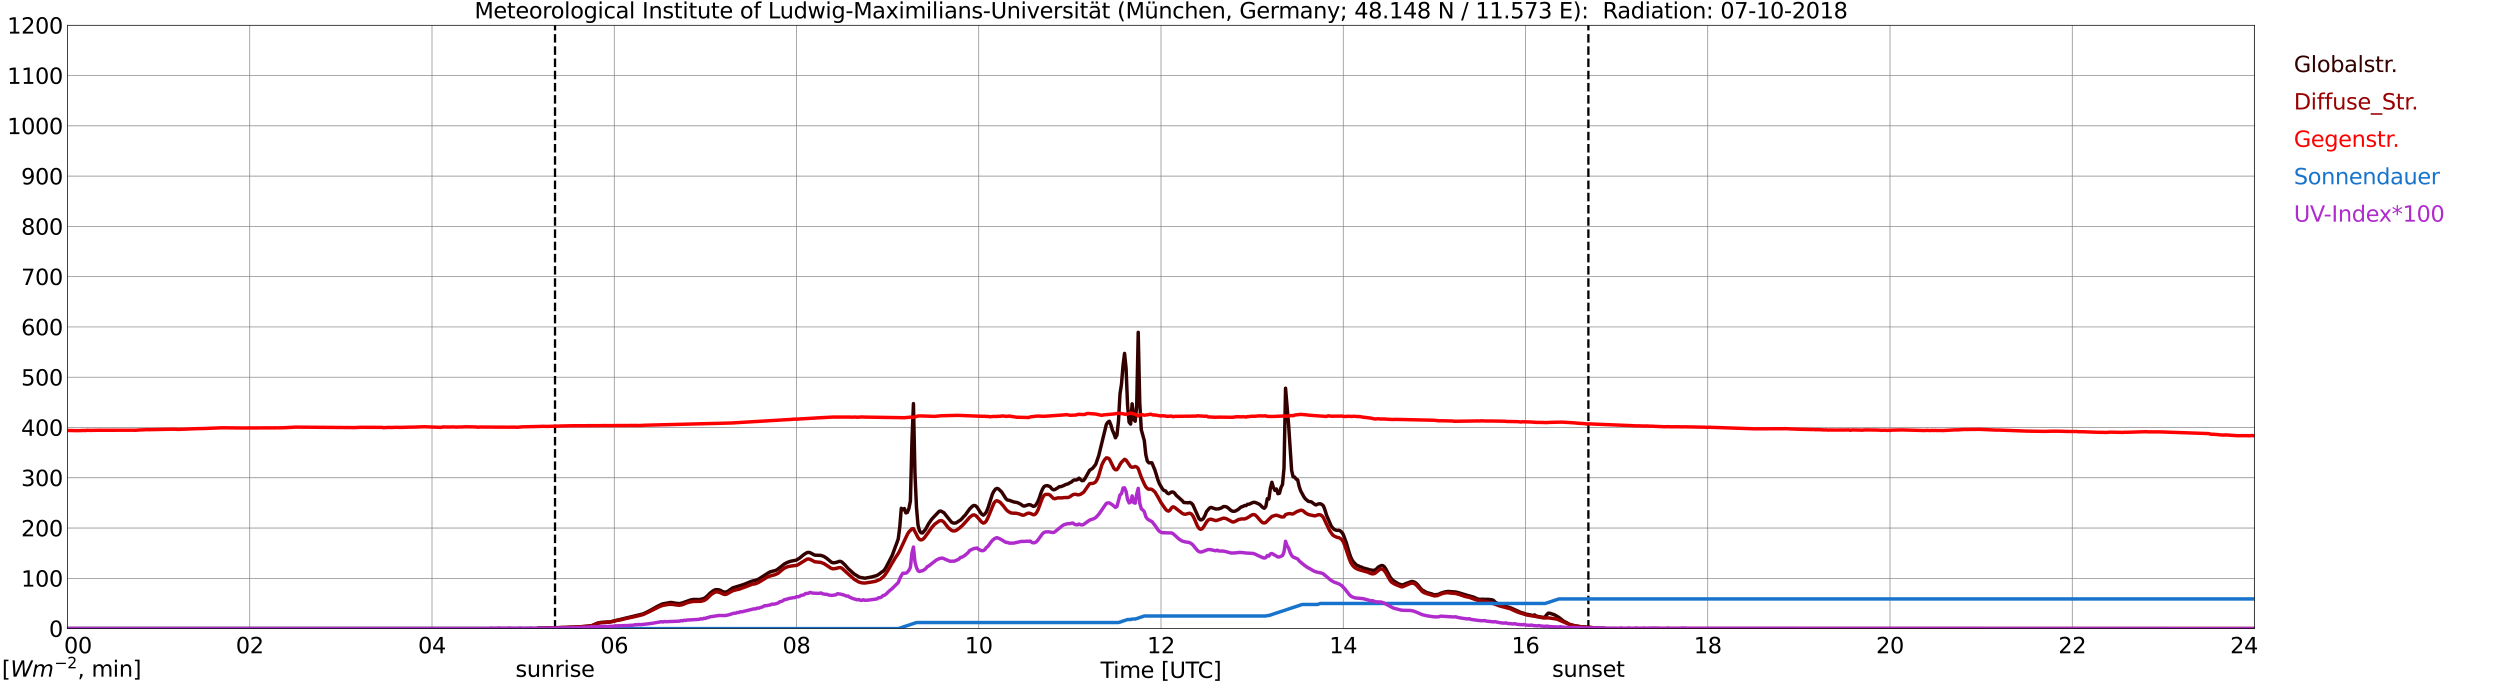 <?xml version="1.0" encoding="utf-8" standalone="no"?>
<!DOCTYPE svg PUBLIC "-//W3C//DTD SVG 1.1//EN"
  "http://www.w3.org/Graphics/SVG/1.1/DTD/svg11.dtd">
<svg xmlns:xlink="http://www.w3.org/1999/xlink" width="1085.4pt" height="296.64pt" viewBox="0 0 1085.4 296.64" xmlns="http://www.w3.org/2000/svg" version="1.1">
 <defs>
  <style type="text/css">*{stroke-linejoin: round; stroke-linecap: butt}</style>
 </defs>
 <g id="figure_1">
  <g id="patch_1">
   <path d="M 0 296.64 
L 1085.4 296.64 
L 1085.4 0 
L 0 0 
z
" style="fill: #ffffff"/>
  </g>
  <g id="axes_1">
   <g id="patch_2">
    <path d="M 29.306 272.909 
L 978.814 272.909 
L 978.814 10.976 
L 29.306 10.976 
z
" style="fill: #ffffff"/>
   </g>
   <g id="patch_3">
    <path d="M 978.814 272.909 
L 978.814 272.909 
L 978.814 10.976 
L 978.814 10.976 
z
" clip-path="url(#p9e05182c00)" style="fill: #d3d3d3; opacity: 0.25; stroke: #d3d3d3; stroke-linejoin: miter"/>
   </g>
   <g id="matplotlib.axis_1">
    <g id="xtick_1">
     <g id="line2d_1">
      <path d="M 29.306 272.909 
L 29.306 10.976 
" clip-path="url(#p9e05182c00)" style="fill: none; stroke: #808080; stroke-width: 0.3; stroke-linecap: square"/>
     </g>
     <g id="line2d_2"/>
     <g id="text_1">
      <!--    00 -->
      <g transform="translate(18.733 283.627) scale(0.095 -0.095)">
       <defs>
        <path id="DejaVuSans-20" transform="scale(0.016)"/>
        <path id="DejaVuSans-30" d="M 2034 4250 
Q 1547 4250 1301 3770 
Q 1056 3291 1056 2328 
Q 1056 1369 1301 889 
Q 1547 409 2034 409 
Q 2525 409 2770 889 
Q 3016 1369 3016 2328 
Q 3016 3291 2770 3770 
Q 2525 4250 2034 4250 
z
M 2034 4750 
Q 2819 4750 3233 4129 
Q 3647 3509 3647 2328 
Q 3647 1150 3233 529 
Q 2819 -91 2034 -91 
Q 1250 -91 836 529 
Q 422 1150 422 2328 
Q 422 3509 836 4129 
Q 1250 4750 2034 4750 
z
" transform="scale(0.016)"/>
       </defs>
       <use xlink:href="#DejaVuSans-20"/>
       <use xlink:href="#DejaVuSans-20" transform="translate(31.787 0)"/>
       <use xlink:href="#DejaVuSans-20" transform="translate(63.574 0)"/>
       <use xlink:href="#DejaVuSans-30" transform="translate(95.361 0)"/>
       <use xlink:href="#DejaVuSans-30" transform="translate(158.984 0)"/>
      </g>
     </g>
    </g>
    <g id="xtick_2">
     <g id="line2d_3">
      <path d="M 108.431 272.909 
L 108.431 10.976 
" clip-path="url(#p9e05182c00)" style="fill: none; stroke: #808080; stroke-width: 0.3; stroke-linecap: square"/>
     </g>
     <g id="line2d_4"/>
     <g id="text_2">
      <!-- 02 -->
      <g transform="translate(102.387 283.627) scale(0.095 -0.095)">
       <defs>
        <path id="DejaVuSans-32" d="M 1228 531 
L 3431 531 
L 3431 0 
L 469 0 
L 469 531 
Q 828 903 1448 1529 
Q 2069 2156 2228 2338 
Q 2531 2678 2651 2914 
Q 2772 3150 2772 3378 
Q 2772 3750 2511 3984 
Q 2250 4219 1831 4219 
Q 1534 4219 1204 4116 
Q 875 4013 500 3803 
L 500 4441 
Q 881 4594 1212 4672 
Q 1544 4750 1819 4750 
Q 2544 4750 2975 4387 
Q 3406 4025 3406 3419 
Q 3406 3131 3298 2873 
Q 3191 2616 2906 2266 
Q 2828 2175 2409 1742 
Q 1991 1309 1228 531 
z
" transform="scale(0.016)"/>
       </defs>
       <use xlink:href="#DejaVuSans-30"/>
       <use xlink:href="#DejaVuSans-32" transform="translate(63.623 0)"/>
      </g>
     </g>
    </g>
    <g id="xtick_3">
     <g id="line2d_5">
      <path d="M 187.557 272.909 
L 187.557 10.976 
" clip-path="url(#p9e05182c00)" style="fill: none; stroke: #808080; stroke-width: 0.3; stroke-linecap: square"/>
     </g>
     <g id="line2d_6"/>
     <g id="text_3">
      <!-- 04 -->
      <g transform="translate(181.513 283.627) scale(0.095 -0.095)">
       <defs>
        <path id="DejaVuSans-34" d="M 2419 4116 
L 825 1625 
L 2419 1625 
L 2419 4116 
z
M 2253 4666 
L 3047 4666 
L 3047 1625 
L 3713 1625 
L 3713 1100 
L 3047 1100 
L 3047 0 
L 2419 0 
L 2419 1100 
L 313 1100 
L 313 1709 
L 2253 4666 
z
" transform="scale(0.016)"/>
       </defs>
       <use xlink:href="#DejaVuSans-30"/>
       <use xlink:href="#DejaVuSans-34" transform="translate(63.623 0)"/>
      </g>
     </g>
    </g>
    <g id="xtick_4">
     <g id="line2d_7">
      <path d="M 266.683 272.909 
L 266.683 10.976 
" clip-path="url(#p9e05182c00)" style="fill: none; stroke: #808080; stroke-width: 0.3; stroke-linecap: square"/>
     </g>
     <g id="line2d_8"/>
     <g id="text_4">
      <!-- 06 -->
      <g transform="translate(260.638 283.627) scale(0.095 -0.095)">
       <defs>
        <path id="DejaVuSans-36" d="M 2113 2584 
Q 1688 2584 1439 2293 
Q 1191 2003 1191 1497 
Q 1191 994 1439 701 
Q 1688 409 2113 409 
Q 2538 409 2786 701 
Q 3034 994 3034 1497 
Q 3034 2003 2786 2293 
Q 2538 2584 2113 2584 
z
M 3366 4563 
L 3366 3988 
Q 3128 4100 2886 4159 
Q 2644 4219 2406 4219 
Q 1781 4219 1451 3797 
Q 1122 3375 1075 2522 
Q 1259 2794 1537 2939 
Q 1816 3084 2150 3084 
Q 2853 3084 3261 2657 
Q 3669 2231 3669 1497 
Q 3669 778 3244 343 
Q 2819 -91 2113 -91 
Q 1303 -91 875 529 
Q 447 1150 447 2328 
Q 447 3434 972 4092 
Q 1497 4750 2381 4750 
Q 2619 4750 2861 4703 
Q 3103 4656 3366 4563 
z
" transform="scale(0.016)"/>
       </defs>
       <use xlink:href="#DejaVuSans-30"/>
       <use xlink:href="#DejaVuSans-36" transform="translate(63.623 0)"/>
      </g>
     </g>
    </g>
    <g id="xtick_5">
     <g id="line2d_9">
      <path d="M 345.808 272.909 
L 345.808 10.976 
" clip-path="url(#p9e05182c00)" style="fill: none; stroke: #808080; stroke-width: 0.3; stroke-linecap: square"/>
     </g>
     <g id="line2d_10"/>
     <g id="text_5">
      <!-- 08 -->
      <g transform="translate(339.764 283.627) scale(0.095 -0.095)">
       <defs>
        <path id="DejaVuSans-38" d="M 2034 2216 
Q 1584 2216 1326 1975 
Q 1069 1734 1069 1313 
Q 1069 891 1326 650 
Q 1584 409 2034 409 
Q 2484 409 2743 651 
Q 3003 894 3003 1313 
Q 3003 1734 2745 1975 
Q 2488 2216 2034 2216 
z
M 1403 2484 
Q 997 2584 770 2862 
Q 544 3141 544 3541 
Q 544 4100 942 4425 
Q 1341 4750 2034 4750 
Q 2731 4750 3128 4425 
Q 3525 4100 3525 3541 
Q 3525 3141 3298 2862 
Q 3072 2584 2669 2484 
Q 3125 2378 3379 2068 
Q 3634 1759 3634 1313 
Q 3634 634 3220 271 
Q 2806 -91 2034 -91 
Q 1263 -91 848 271 
Q 434 634 434 1313 
Q 434 1759 690 2068 
Q 947 2378 1403 2484 
z
M 1172 3481 
Q 1172 3119 1398 2916 
Q 1625 2713 2034 2713 
Q 2441 2713 2670 2916 
Q 2900 3119 2900 3481 
Q 2900 3844 2670 4047 
Q 2441 4250 2034 4250 
Q 1625 4250 1398 4047 
Q 1172 3844 1172 3481 
z
" transform="scale(0.016)"/>
       </defs>
       <use xlink:href="#DejaVuSans-30"/>
       <use xlink:href="#DejaVuSans-38" transform="translate(63.623 0)"/>
      </g>
     </g>
    </g>
    <g id="xtick_6">
     <g id="line2d_11">
      <path d="M 424.934 272.909 
L 424.934 10.976 
" clip-path="url(#p9e05182c00)" style="fill: none; stroke: #808080; stroke-width: 0.3; stroke-linecap: square"/>
     </g>
     <g id="line2d_12"/>
     <g id="text_6">
      <!-- 10 -->
      <g transform="translate(418.89 283.627) scale(0.095 -0.095)">
       <defs>
        <path id="DejaVuSans-31" d="M 794 531 
L 1825 531 
L 1825 4091 
L 703 3866 
L 703 4441 
L 1819 4666 
L 2450 4666 
L 2450 531 
L 3481 531 
L 3481 0 
L 794 0 
L 794 531 
z
" transform="scale(0.016)"/>
       </defs>
       <use xlink:href="#DejaVuSans-31"/>
       <use xlink:href="#DejaVuSans-30" transform="translate(63.623 0)"/>
      </g>
     </g>
    </g>
    <g id="xtick_7">
     <g id="line2d_13">
      <path d="M 504.06 272.909 
L 504.06 10.976 
" clip-path="url(#p9e05182c00)" style="fill: none; stroke: #808080; stroke-width: 0.3; stroke-linecap: square"/>
     </g>
     <g id="line2d_14"/>
     <g id="text_7">
      <!-- 12 -->
      <g transform="translate(498.015 283.627) scale(0.095 -0.095)">
       <use xlink:href="#DejaVuSans-31"/>
       <use xlink:href="#DejaVuSans-32" transform="translate(63.623 0)"/>
      </g>
     </g>
    </g>
    <g id="xtick_8">
     <g id="line2d_15">
      <path d="M 583.185 272.909 
L 583.185 10.976 
" clip-path="url(#p9e05182c00)" style="fill: none; stroke: #808080; stroke-width: 0.3; stroke-linecap: square"/>
     </g>
     <g id="line2d_16"/>
     <g id="text_8">
      <!-- 14 -->
      <g transform="translate(577.141 283.627) scale(0.095 -0.095)">
       <use xlink:href="#DejaVuSans-31"/>
       <use xlink:href="#DejaVuSans-34" transform="translate(63.623 0)"/>
      </g>
     </g>
    </g>
    <g id="xtick_9">
     <g id="line2d_17">
      <path d="M 662.311 272.909 
L 662.311 10.976 
" clip-path="url(#p9e05182c00)" style="fill: none; stroke: #808080; stroke-width: 0.3; stroke-linecap: square"/>
     </g>
     <g id="line2d_18"/>
     <g id="text_9">
      <!-- 16 -->
      <g transform="translate(656.267 283.627) scale(0.095 -0.095)">
       <use xlink:href="#DejaVuSans-31"/>
       <use xlink:href="#DejaVuSans-36" transform="translate(63.623 0)"/>
      </g>
     </g>
    </g>
    <g id="xtick_10">
     <g id="line2d_19">
      <path d="M 741.437 272.909 
L 741.437 10.976 
" clip-path="url(#p9e05182c00)" style="fill: none; stroke: #808080; stroke-width: 0.3; stroke-linecap: square"/>
     </g>
     <g id="line2d_20"/>
     <g id="text_10">
      <!-- 18 -->
      <g transform="translate(735.392 283.627) scale(0.095 -0.095)">
       <use xlink:href="#DejaVuSans-31"/>
       <use xlink:href="#DejaVuSans-38" transform="translate(63.623 0)"/>
      </g>
     </g>
    </g>
    <g id="xtick_11">
     <g id="line2d_21">
      <path d="M 820.562 272.909 
L 820.562 10.976 
" clip-path="url(#p9e05182c00)" style="fill: none; stroke: #808080; stroke-width: 0.3; stroke-linecap: square"/>
     </g>
     <g id="line2d_22"/>
     <g id="text_11">
      <!-- 20 -->
      <g transform="translate(814.518 283.627) scale(0.095 -0.095)">
       <use xlink:href="#DejaVuSans-32"/>
       <use xlink:href="#DejaVuSans-30" transform="translate(63.623 0)"/>
      </g>
     </g>
    </g>
    <g id="xtick_12">
     <g id="line2d_23">
      <path d="M 899.688 272.909 
L 899.688 10.976 
" clip-path="url(#p9e05182c00)" style="fill: none; stroke: #808080; stroke-width: 0.3; stroke-linecap: square"/>
     </g>
     <g id="line2d_24"/>
     <g id="text_12">
      <!-- 22 -->
      <g transform="translate(893.644 283.627) scale(0.095 -0.095)">
       <use xlink:href="#DejaVuSans-32"/>
       <use xlink:href="#DejaVuSans-32" transform="translate(63.623 0)"/>
      </g>
     </g>
    </g>
    <g id="xtick_13">
     <g id="line2d_25">
      <path d="M 978.814 272.909 
L 978.814 10.976 
" clip-path="url(#p9e05182c00)" style="fill: none; stroke: #808080; stroke-width: 0.3; stroke-linecap: square"/>
     </g>
     <g id="line2d_26"/>
     <g id="text_13">
      <!-- 24    -->
      <g transform="translate(968.241 283.627) scale(0.095 -0.095)">
       <use xlink:href="#DejaVuSans-32"/>
       <use xlink:href="#DejaVuSans-34" transform="translate(63.623 0)"/>
       <use xlink:href="#DejaVuSans-20" transform="translate(127.246 0)"/>
       <use xlink:href="#DejaVuSans-20" transform="translate(159.033 0)"/>
       <use xlink:href="#DejaVuSans-20" transform="translate(190.82 0)"/>
      </g>
     </g>
    </g>
    <g id="text_14">
     <!-- Time [UTC] -->
     <g transform="translate(477.806 294.322) scale(0.095 -0.095)">
      <defs>
       <path id="DejaVuSans-54" d="M -19 4666 
L 3928 4666 
L 3928 4134 
L 2272 4134 
L 2272 0 
L 1638 0 
L 1638 4134 
L -19 4134 
L -19 4666 
z
" transform="scale(0.016)"/>
       <path id="DejaVuSans-69" d="M 603 3500 
L 1178 3500 
L 1178 0 
L 603 0 
L 603 3500 
z
M 603 4863 
L 1178 4863 
L 1178 4134 
L 603 4134 
L 603 4863 
z
" transform="scale(0.016)"/>
       <path id="DejaVuSans-6d" d="M 3328 2828 
Q 3544 3216 3844 3400 
Q 4144 3584 4550 3584 
Q 5097 3584 5394 3201 
Q 5691 2819 5691 2113 
L 5691 0 
L 5113 0 
L 5113 2094 
Q 5113 2597 4934 2840 
Q 4756 3084 4391 3084 
Q 3944 3084 3684 2787 
Q 3425 2491 3425 1978 
L 3425 0 
L 2847 0 
L 2847 2094 
Q 2847 2600 2669 2842 
Q 2491 3084 2119 3084 
Q 1678 3084 1418 2786 
Q 1159 2488 1159 1978 
L 1159 0 
L 581 0 
L 581 3500 
L 1159 3500 
L 1159 2956 
Q 1356 3278 1631 3431 
Q 1906 3584 2284 3584 
Q 2666 3584 2933 3390 
Q 3200 3197 3328 2828 
z
" transform="scale(0.016)"/>
       <path id="DejaVuSans-65" d="M 3597 1894 
L 3597 1613 
L 953 1613 
Q 991 1019 1311 708 
Q 1631 397 2203 397 
Q 2534 397 2845 478 
Q 3156 559 3463 722 
L 3463 178 
Q 3153 47 2828 -22 
Q 2503 -91 2169 -91 
Q 1331 -91 842 396 
Q 353 884 353 1716 
Q 353 2575 817 3079 
Q 1281 3584 2069 3584 
Q 2775 3584 3186 3129 
Q 3597 2675 3597 1894 
z
M 3022 2063 
Q 3016 2534 2758 2815 
Q 2500 3097 2075 3097 
Q 1594 3097 1305 2825 
Q 1016 2553 972 2059 
L 3022 2063 
z
" transform="scale(0.016)"/>
       <path id="DejaVuSans-5b" d="M 550 4863 
L 1875 4863 
L 1875 4416 
L 1125 4416 
L 1125 -397 
L 1875 -397 
L 1875 -844 
L 550 -844 
L 550 4863 
z
" transform="scale(0.016)"/>
       <path id="DejaVuSans-55" d="M 556 4666 
L 1191 4666 
L 1191 1831 
Q 1191 1081 1462 751 
Q 1734 422 2344 422 
Q 2950 422 3222 751 
Q 3494 1081 3494 1831 
L 3494 4666 
L 4128 4666 
L 4128 1753 
Q 4128 841 3676 375 
Q 3225 -91 2344 -91 
Q 1459 -91 1007 375 
Q 556 841 556 1753 
L 556 4666 
z
" transform="scale(0.016)"/>
       <path id="DejaVuSans-43" d="M 4122 4306 
L 4122 3641 
Q 3803 3938 3442 4084 
Q 3081 4231 2675 4231 
Q 1875 4231 1450 3742 
Q 1025 3253 1025 2328 
Q 1025 1406 1450 917 
Q 1875 428 2675 428 
Q 3081 428 3442 575 
Q 3803 722 4122 1019 
L 4122 359 
Q 3791 134 3420 21 
Q 3050 -91 2638 -91 
Q 1578 -91 968 557 
Q 359 1206 359 2328 
Q 359 3453 968 4101 
Q 1578 4750 2638 4750 
Q 3056 4750 3426 4639 
Q 3797 4528 4122 4306 
z
" transform="scale(0.016)"/>
       <path id="DejaVuSans-5d" d="M 1947 4863 
L 1947 -844 
L 622 -844 
L 622 -397 
L 1369 -397 
L 1369 4416 
L 622 4416 
L 622 4863 
L 1947 4863 
z
" transform="scale(0.016)"/>
      </defs>
      <use xlink:href="#DejaVuSans-54"/>
      <use xlink:href="#DejaVuSans-69" transform="translate(57.959 0)"/>
      <use xlink:href="#DejaVuSans-6d" transform="translate(85.742 0)"/>
      <use xlink:href="#DejaVuSans-65" transform="translate(183.154 0)"/>
      <use xlink:href="#DejaVuSans-20" transform="translate(244.678 0)"/>
      <use xlink:href="#DejaVuSans-5b" transform="translate(276.465 0)"/>
      <use xlink:href="#DejaVuSans-55" transform="translate(315.479 0)"/>
      <use xlink:href="#DejaVuSans-54" transform="translate(388.672 0)"/>
      <use xlink:href="#DejaVuSans-43" transform="translate(443.881 0)"/>
      <use xlink:href="#DejaVuSans-5d" transform="translate(513.705 0)"/>
     </g>
    </g>
   </g>
   <g id="matplotlib.axis_2">
    <g id="ytick_1">
     <g id="line2d_27">
      <path d="M 29.306 272.909 
L 978.814 272.909 
" clip-path="url(#p9e05182c00)" style="fill: none; stroke: #808080; stroke-width: 0.3; stroke-linecap: square"/>
     </g>
     <g id="line2d_28"/>
     <g id="text_15">
      <!-- 0 -->
      <g transform="translate(21.261 276.518) scale(0.095 -0.095)">
       <use xlink:href="#DejaVuSans-30"/>
      </g>
     </g>
    </g>
    <g id="ytick_2">
     <g id="line2d_29">
      <path d="M 29.306 251.081 
L 978.814 251.081 
" clip-path="url(#p9e05182c00)" style="fill: none; stroke: #808080; stroke-width: 0.3; stroke-linecap: square"/>
     </g>
     <g id="line2d_30"/>
     <g id="text_16">
      <!-- 100 -->
      <g transform="translate(9.173 254.69) scale(0.095 -0.095)">
       <use xlink:href="#DejaVuSans-31"/>
       <use xlink:href="#DejaVuSans-30" transform="translate(63.623 0)"/>
       <use xlink:href="#DejaVuSans-30" transform="translate(127.246 0)"/>
      </g>
     </g>
    </g>
    <g id="ytick_3">
     <g id="line2d_31">
      <path d="M 29.306 229.253 
L 978.814 229.253 
" clip-path="url(#p9e05182c00)" style="fill: none; stroke: #808080; stroke-width: 0.3; stroke-linecap: square"/>
     </g>
     <g id="line2d_32"/>
     <g id="text_17">
      <!-- 200 -->
      <g transform="translate(9.173 232.863) scale(0.095 -0.095)">
       <use xlink:href="#DejaVuSans-32"/>
       <use xlink:href="#DejaVuSans-30" transform="translate(63.623 0)"/>
       <use xlink:href="#DejaVuSans-30" transform="translate(127.246 0)"/>
      </g>
     </g>
    </g>
    <g id="ytick_4">
     <g id="line2d_33">
      <path d="M 29.306 207.426 
L 978.814 207.426 
" clip-path="url(#p9e05182c00)" style="fill: none; stroke: #808080; stroke-width: 0.3; stroke-linecap: square"/>
     </g>
     <g id="line2d_34"/>
     <g id="text_18">
      <!-- 300 -->
      <g transform="translate(9.173 211.035) scale(0.095 -0.095)">
       <defs>
        <path id="DejaVuSans-33" d="M 2597 2516 
Q 3050 2419 3304 2112 
Q 3559 1806 3559 1356 
Q 3559 666 3084 287 
Q 2609 -91 1734 -91 
Q 1441 -91 1130 -33 
Q 819 25 488 141 
L 488 750 
Q 750 597 1062 519 
Q 1375 441 1716 441 
Q 2309 441 2620 675 
Q 2931 909 2931 1356 
Q 2931 1769 2642 2001 
Q 2353 2234 1838 2234 
L 1294 2234 
L 1294 2753 
L 1863 2753 
Q 2328 2753 2575 2939 
Q 2822 3125 2822 3475 
Q 2822 3834 2567 4026 
Q 2313 4219 1838 4219 
Q 1578 4219 1281 4162 
Q 984 4106 628 3988 
L 628 4550 
Q 988 4650 1302 4700 
Q 1616 4750 1894 4750 
Q 2613 4750 3031 4423 
Q 3450 4097 3450 3541 
Q 3450 3153 3228 2886 
Q 3006 2619 2597 2516 
z
" transform="scale(0.016)"/>
       </defs>
       <use xlink:href="#DejaVuSans-33"/>
       <use xlink:href="#DejaVuSans-30" transform="translate(63.623 0)"/>
       <use xlink:href="#DejaVuSans-30" transform="translate(127.246 0)"/>
      </g>
     </g>
    </g>
    <g id="ytick_5">
     <g id="line2d_35">
      <path d="M 29.306 185.598 
L 978.814 185.598 
" clip-path="url(#p9e05182c00)" style="fill: none; stroke: #808080; stroke-width: 0.3; stroke-linecap: square"/>
     </g>
     <g id="line2d_36"/>
     <g id="text_19">
      <!-- 400 -->
      <g transform="translate(9.173 189.207) scale(0.095 -0.095)">
       <use xlink:href="#DejaVuSans-34"/>
       <use xlink:href="#DejaVuSans-30" transform="translate(63.623 0)"/>
       <use xlink:href="#DejaVuSans-30" transform="translate(127.246 0)"/>
      </g>
     </g>
    </g>
    <g id="ytick_6">
     <g id="line2d_37">
      <path d="M 29.306 163.77 
L 978.814 163.77 
" clip-path="url(#p9e05182c00)" style="fill: none; stroke: #808080; stroke-width: 0.3; stroke-linecap: square"/>
     </g>
     <g id="line2d_38"/>
     <g id="text_20">
      <!-- 500 -->
      <g transform="translate(9.173 167.379) scale(0.095 -0.095)">
       <defs>
        <path id="DejaVuSans-35" d="M 691 4666 
L 3169 4666 
L 3169 4134 
L 1269 4134 
L 1269 2991 
Q 1406 3038 1543 3061 
Q 1681 3084 1819 3084 
Q 2600 3084 3056 2656 
Q 3513 2228 3513 1497 
Q 3513 744 3044 326 
Q 2575 -91 1722 -91 
Q 1428 -91 1123 -41 
Q 819 9 494 109 
L 494 744 
Q 775 591 1075 516 
Q 1375 441 1709 441 
Q 2250 441 2565 725 
Q 2881 1009 2881 1497 
Q 2881 1984 2565 2268 
Q 2250 2553 1709 2553 
Q 1456 2553 1204 2497 
Q 953 2441 691 2322 
L 691 4666 
z
" transform="scale(0.016)"/>
       </defs>
       <use xlink:href="#DejaVuSans-35"/>
       <use xlink:href="#DejaVuSans-30" transform="translate(63.623 0)"/>
       <use xlink:href="#DejaVuSans-30" transform="translate(127.246 0)"/>
      </g>
     </g>
    </g>
    <g id="ytick_7">
     <g id="line2d_39">
      <path d="M 29.306 141.942 
L 978.814 141.942 
" clip-path="url(#p9e05182c00)" style="fill: none; stroke: #808080; stroke-width: 0.3; stroke-linecap: square"/>
     </g>
     <g id="line2d_40"/>
     <g id="text_21">
      <!-- 600 -->
      <g transform="translate(9.173 145.551) scale(0.095 -0.095)">
       <use xlink:href="#DejaVuSans-36"/>
       <use xlink:href="#DejaVuSans-30" transform="translate(63.623 0)"/>
       <use xlink:href="#DejaVuSans-30" transform="translate(127.246 0)"/>
      </g>
     </g>
    </g>
    <g id="ytick_8">
     <g id="line2d_41">
      <path d="M 29.306 120.114 
L 978.814 120.114 
" clip-path="url(#p9e05182c00)" style="fill: none; stroke: #808080; stroke-width: 0.3; stroke-linecap: square"/>
     </g>
     <g id="line2d_42"/>
     <g id="text_22">
      <!-- 700 -->
      <g transform="translate(9.173 123.724) scale(0.095 -0.095)">
       <defs>
        <path id="DejaVuSans-37" d="M 525 4666 
L 3525 4666 
L 3525 4397 
L 1831 0 
L 1172 0 
L 2766 4134 
L 525 4134 
L 525 4666 
z
" transform="scale(0.016)"/>
       </defs>
       <use xlink:href="#DejaVuSans-37"/>
       <use xlink:href="#DejaVuSans-30" transform="translate(63.623 0)"/>
       <use xlink:href="#DejaVuSans-30" transform="translate(127.246 0)"/>
      </g>
     </g>
    </g>
    <g id="ytick_9">
     <g id="line2d_43">
      <path d="M 29.306 98.287 
L 978.814 98.287 
" clip-path="url(#p9e05182c00)" style="fill: none; stroke: #808080; stroke-width: 0.3; stroke-linecap: square"/>
     </g>
     <g id="line2d_44"/>
     <g id="text_23">
      <!-- 800 -->
      <g transform="translate(9.173 101.896) scale(0.095 -0.095)">
       <use xlink:href="#DejaVuSans-38"/>
       <use xlink:href="#DejaVuSans-30" transform="translate(63.623 0)"/>
       <use xlink:href="#DejaVuSans-30" transform="translate(127.246 0)"/>
      </g>
     </g>
    </g>
    <g id="ytick_10">
     <g id="line2d_45">
      <path d="M 29.306 76.459 
L 978.814 76.459 
" clip-path="url(#p9e05182c00)" style="fill: none; stroke: #808080; stroke-width: 0.3; stroke-linecap: square"/>
     </g>
     <g id="line2d_46"/>
     <g id="text_24">
      <!-- 900 -->
      <g transform="translate(9.173 80.068) scale(0.095 -0.095)">
       <defs>
        <path id="DejaVuSans-39" d="M 703 97 
L 703 672 
Q 941 559 1184 500 
Q 1428 441 1663 441 
Q 2288 441 2617 861 
Q 2947 1281 2994 2138 
Q 2813 1869 2534 1725 
Q 2256 1581 1919 1581 
Q 1219 1581 811 2004 
Q 403 2428 403 3163 
Q 403 3881 828 4315 
Q 1253 4750 1959 4750 
Q 2769 4750 3195 4129 
Q 3622 3509 3622 2328 
Q 3622 1225 3098 567 
Q 2575 -91 1691 -91 
Q 1453 -91 1209 -44 
Q 966 3 703 97 
z
M 1959 2075 
Q 2384 2075 2632 2365 
Q 2881 2656 2881 3163 
Q 2881 3666 2632 3958 
Q 2384 4250 1959 4250 
Q 1534 4250 1286 3958 
Q 1038 3666 1038 3163 
Q 1038 2656 1286 2365 
Q 1534 2075 1959 2075 
z
" transform="scale(0.016)"/>
       </defs>
       <use xlink:href="#DejaVuSans-39"/>
       <use xlink:href="#DejaVuSans-30" transform="translate(63.623 0)"/>
       <use xlink:href="#DejaVuSans-30" transform="translate(127.246 0)"/>
      </g>
     </g>
    </g>
    <g id="ytick_11">
     <g id="line2d_47">
      <path d="M 29.306 54.631 
L 978.814 54.631 
" clip-path="url(#p9e05182c00)" style="fill: none; stroke: #808080; stroke-width: 0.3; stroke-linecap: square"/>
     </g>
     <g id="line2d_48"/>
     <g id="text_25">
      <!-- 1000 -->
      <g transform="translate(3.128 58.24) scale(0.095 -0.095)">
       <use xlink:href="#DejaVuSans-31"/>
       <use xlink:href="#DejaVuSans-30" transform="translate(63.623 0)"/>
       <use xlink:href="#DejaVuSans-30" transform="translate(127.246 0)"/>
       <use xlink:href="#DejaVuSans-30" transform="translate(190.869 0)"/>
      </g>
     </g>
    </g>
    <g id="ytick_12">
     <g id="line2d_49">
      <path d="M 29.306 32.803 
L 978.814 32.803 
" clip-path="url(#p9e05182c00)" style="fill: none; stroke: #808080; stroke-width: 0.3; stroke-linecap: square"/>
     </g>
     <g id="line2d_50"/>
     <g id="text_26">
      <!-- 1100 -->
      <g transform="translate(3.128 36.413) scale(0.095 -0.095)">
       <use xlink:href="#DejaVuSans-31"/>
       <use xlink:href="#DejaVuSans-31" transform="translate(63.623 0)"/>
       <use xlink:href="#DejaVuSans-30" transform="translate(127.246 0)"/>
       <use xlink:href="#DejaVuSans-30" transform="translate(190.869 0)"/>
      </g>
     </g>
    </g>
    <g id="ytick_13">
     <g id="line2d_51">
      <path d="M 29.306 10.976 
L 978.814 10.976 
" clip-path="url(#p9e05182c00)" style="fill: none; stroke: #808080; stroke-width: 0.3; stroke-linecap: square"/>
     </g>
     <g id="line2d_52"/>
     <g id="text_27">
      <!-- 1200 -->
      <g transform="translate(3.128 14.585) scale(0.095 -0.095)">
       <use xlink:href="#DejaVuSans-31"/>
       <use xlink:href="#DejaVuSans-32" transform="translate(63.623 0)"/>
       <use xlink:href="#DejaVuSans-30" transform="translate(127.246 0)"/>
       <use xlink:href="#DejaVuSans-30" transform="translate(190.869 0)"/>
      </g>
     </g>
    </g>
   </g>
   <g id="line2d_53">
    <path d="M 240.967 272.909 
L 240.967 10.976 
" clip-path="url(#p9e05182c00)" style="fill: none; stroke-dasharray: 3.7,1.6; stroke-dashoffset: 0; stroke: #000000"/>
   </g>
   <g id="line2d_54">
    <path d="M 689.609 272.909 
L 689.609 10.976 
" clip-path="url(#p9e05182c00)" style="fill: none; stroke-dasharray: 3.7,1.6; stroke-dashoffset: 0; stroke: #000000"/>
   </g>
   <g id="line2d_55">
    <path d="M 29.306 272.909 
L 233.054 272.909 
L 233.714 272.706 
L 235.692 272.706 
L 239.648 272.61 
L 244.264 272.422 
L 245.583 272.455 
L 248.22 272.298 
L 251.517 272.204 
L 252.836 272.077 
L 255.473 271.859 
L 256.792 271.669 
L 257.451 271.451 
L 259.43 270.54 
L 260.748 270.259 
L 263.386 270.102 
L 264.705 270.038 
L 279.211 266.526 
L 281.189 265.586 
L 283.167 264.52 
L 285.145 263.39 
L 287.124 262.418 
L 287.783 262.167 
L 291.08 261.571 
L 291.739 261.602 
L 293.058 261.853 
L 295.036 262.074 
L 296.355 261.729 
L 299.652 260.537 
L 300.971 260.255 
L 302.289 260.255 
L 303.608 260.316 
L 304.927 260.035 
L 305.586 259.814 
L 306.246 259.469 
L 307.564 258.278 
L 308.224 257.557 
L 309.543 256.553 
L 310.202 256.178 
L 310.861 255.988 
L 312.18 256.084 
L 312.839 256.335 
L 313.499 256.741 
L 314.158 256.992 
L 314.818 257.086 
L 315.477 256.961 
L 316.136 256.617 
L 318.114 255.237 
L 322.73 253.825 
L 326.027 252.476 
L 326.686 252.258 
L 328.005 251.974 
L 329.324 251.441 
L 333.94 248.494 
L 334.599 248.211 
L 336.577 247.709 
L 337.236 247.427 
L 338.555 246.456 
L 340.533 244.856 
L 341.852 244.166 
L 343.171 243.695 
L 345.808 243.162 
L 347.127 242.315 
L 349.105 240.684 
L 350.424 239.901 
L 351.083 239.807 
L 351.743 239.964 
L 353.721 241.029 
L 356.359 241.123 
L 357.677 241.562 
L 358.996 242.442 
L 360.974 244.103 
L 361.634 244.323 
L 362.293 244.323 
L 363.612 244.009 
L 364.271 243.727 
L 364.93 243.727 
L 365.59 244.072 
L 366.909 245.325 
L 368.227 246.862 
L 370.865 249.215 
L 372.843 250.437 
L 373.502 250.688 
L 375.481 251.033 
L 378.118 250.564 
L 380.756 249.841 
L 382.074 248.964 
L 382.734 248.398 
L 383.393 248.054 
L 384.053 247.303 
L 384.712 246.266 
L 387.349 241.156 
L 389.328 235.793 
L 389.987 233.942 
L 390.646 228.736 
L 391.306 220.675 
L 391.965 221.304 
L 392.624 220.769 
L 393.284 222.683 
L 393.943 222.463 
L 394.603 220.802 
L 395.262 217.508 
L 395.921 191.76 
L 396.581 175.232 
L 397.24 205.559 
L 397.899 220.269 
L 398.559 227.92 
L 399.218 230.46 
L 399.878 231.307 
L 400.537 231.371 
L 401.856 229.801 
L 403.175 227.356 
L 404.493 225.442 
L 405.812 224.032 
L 407.79 221.961 
L 408.45 221.867 
L 409.768 222.557 
L 411.746 225.034 
L 413.065 226.667 
L 413.725 227.042 
L 414.384 227.105 
L 415.043 227.042 
L 417.022 225.756 
L 417.681 225.13 
L 418.34 224.314 
L 419 223.718 
L 420.978 220.959 
L 422.297 219.673 
L 422.956 219.422 
L 423.615 219.64 
L 424.275 220.3 
L 425.593 222.369 
L 426.253 223.246 
L 426.912 223.654 
L 427.572 223.152 
L 428.231 222.275 
L 428.89 220.675 
L 430.869 214.498 
L 431.528 213.243 
L 432.187 212.365 
L 432.847 212.051 
L 433.506 212.271 
L 434.825 213.524 
L 436.803 216.6 
L 437.462 217.132 
L 438.122 217.196 
L 439.44 217.665 
L 440.1 217.916 
L 441.419 218.136 
L 442.078 218.355 
L 443.397 219.044 
L 444.056 219.577 
L 444.716 219.734 
L 446.694 219.077 
L 447.353 219.171 
L 448.672 219.861 
L 449.331 219.64 
L 449.991 218.857 
L 450.65 217.665 
L 451.309 215.971 
L 451.969 213.932 
L 452.628 212.332 
L 453.287 211.267 
L 453.947 210.922 
L 454.606 210.828 
L 455.266 211.016 
L 455.925 211.331 
L 456.584 212.145 
L 457.244 212.616 
L 457.903 212.583 
L 459.222 211.8 
L 459.881 211.298 
L 460.541 211.298 
L 461.859 210.796 
L 462.519 210.42 
L 463.838 210.012 
L 464.497 209.573 
L 465.156 209.292 
L 465.816 208.696 
L 466.475 208.351 
L 467.134 208.414 
L 467.794 208.224 
L 468.453 207.598 
L 469.772 208.696 
L 470.431 208.602 
L 471.091 207.722 
L 473.069 204.18 
L 474.388 203.302 
L 475.706 201.639 
L 477.025 197.813 
L 480.322 184.297 
L 480.981 183.293 
L 481.641 182.885 
L 482.3 184.454 
L 482.96 186.774 
L 483.619 188.248 
L 484.278 190.066 
L 484.938 188.907 
L 485.597 182.885 
L 486.256 171.03 
L 486.916 166.701 
L 487.575 158.643 
L 488.235 153.437 
L 488.894 159.865 
L 489.553 176.142 
L 490.213 183.293 
L 490.872 184.107 
L 491.532 175.326 
L 492.191 182.07 
L 492.85 182.885 
L 493.51 176.048 
L 494.169 144.278 
L 494.828 174.636 
L 495.488 186.491 
L 496.807 191.258 
L 497.466 197.437 
L 498.125 200.196 
L 498.785 200.949 
L 500.103 200.919 
L 501.422 204.116 
L 502.741 208.414 
L 503.4 210.106 
L 504.719 212.332 
L 505.379 212.992 
L 506.038 213.118 
L 506.697 214.026 
L 507.357 214.371 
L 508.675 213.587 
L 509.335 213.62 
L 509.994 214.12 
L 510.654 215.03 
L 513.291 217.383 
L 513.95 218.167 
L 515.929 218.291 
L 516.588 218.136 
L 517.247 218.481 
L 517.907 219.171 
L 520.544 225.13 
L 521.204 225.726 
L 521.863 225.63 
L 522.522 225.003 
L 523.182 223.718 
L 523.841 222.087 
L 525.16 220.551 
L 525.819 220.3 
L 527.797 220.989 
L 529.116 220.926 
L 530.435 220.457 
L 531.094 219.955 
L 531.754 219.924 
L 532.413 220.049 
L 533.073 220.424 
L 534.391 221.585 
L 535.051 221.93 
L 535.71 221.993 
L 536.369 221.867 
L 537.688 221.114 
L 538.348 220.487 
L 539.007 220.049 
L 539.666 219.861 
L 540.326 219.483 
L 540.985 219.516 
L 541.644 218.92 
L 542.304 218.92 
L 543.623 218.291 
L 544.282 218.073 
L 544.941 218.136 
L 545.601 218.385 
L 546.919 219.014 
L 548.238 220.33 
L 548.898 220.675 
L 549.557 219.924 
L 550.216 216.504 
L 550.876 216.694 
L 551.535 212.02 
L 552.195 209.386 
L 552.854 211.582 
L 553.513 212.898 
L 554.173 212.302 
L 554.832 214.341 
L 555.491 214.153 
L 556.151 211.675 
L 556.81 210.357 
L 557.47 203.206 
L 558.129 168.552 
L 559.448 184.17 
L 560.766 204.21 
L 561.426 207.033 
L 562.085 207.126 
L 562.745 208.006 
L 563.404 208.351 
L 564.063 211.267 
L 564.723 213.149 
L 566.042 215.596 
L 566.701 216.536 
L 568.02 217.665 
L 569.338 217.885 
L 570.657 218.887 
L 571.317 219.232 
L 571.976 218.92 
L 572.635 218.732 
L 573.295 218.732 
L 573.954 219.044 
L 574.613 219.704 
L 575.273 221.491 
L 575.932 223.654 
L 577.91 228.297 
L 578.57 229.175 
L 579.229 229.801 
L 579.889 230.115 
L 580.548 230.273 
L 581.207 230.209 
L 581.867 230.491 
L 582.526 231.056 
L 583.185 232.06 
L 584.504 235.603 
L 585.823 240.152 
L 586.482 241.97 
L 587.142 243.319 
L 587.801 244.197 
L 589.12 245.515 
L 589.779 245.67 
L 590.439 246.048 
L 591.098 246.205 
L 591.757 246.55 
L 595.054 247.458 
L 596.373 247.648 
L 597.032 247.458 
L 597.692 246.958 
L 598.351 246.235 
L 599.67 245.546 
L 600.329 245.546 
L 600.989 246.048 
L 601.648 246.988 
L 603.626 250.658 
L 604.286 251.504 
L 604.945 252.131 
L 606.923 253.323 
L 607.582 253.637 
L 608.901 253.982 
L 609.561 253.761 
L 610.22 253.417 
L 611.539 252.947 
L 612.858 252.445 
L 613.517 252.539 
L 614.176 252.76 
L 614.836 253.229 
L 615.495 253.855 
L 616.814 255.549 
L 617.473 256.178 
L 619.451 257.276 
L 621.429 257.776 
L 622.748 258.278 
L 624.726 257.996 
L 625.386 257.588 
L 627.364 256.961 
L 628.683 256.774 
L 631.98 257.025 
L 633.298 257.337 
L 637.255 258.561 
L 638.573 258.906 
L 639.892 259.282 
L 641.211 259.908 
L 641.87 260.129 
L 642.53 260.223 
L 643.848 260.159 
L 645.167 260.255 
L 645.827 260.192 
L 647.805 260.41 
L 648.464 260.694 
L 649.123 261.445 
L 650.442 262.137 
L 651.102 262.261 
L 651.761 262.637 
L 655.717 263.861 
L 657.036 264.424 
L 660.333 265.93 
L 661.652 266.275 
L 662.311 266.59 
L 663.63 266.808 
L 665.608 267.249 
L 666.267 266.965 
L 666.927 267.467 
L 668.905 267.875 
L 670.224 268.063 
L 670.883 267.718 
L 671.542 266.871 
L 672.202 266.212 
L 672.861 266.245 
L 674.839 266.902 
L 676.817 268.063 
L 678.796 269.63 
L 681.433 271.043 
L 682.752 271.514 
L 686.708 272.171 
L 690.664 272.422 
L 693.961 272.8 
L 695.28 272.83 
L 695.939 272.8 
L 697.258 272.909 
L 978.154 272.909 
L 978.154 272.909 
" clip-path="url(#p9e05182c00)" style="fill: none; stroke: #330000; stroke-width: 1.5; stroke-linecap: square"/>
   </g>
   <g id="line2d_56">
    <path d="M 29.306 272.909 
L 233.054 272.909 
L 233.714 272.741 
L 238.329 272.658 
L 240.967 272.531 
L 242.286 272.531 
L 246.901 272.322 
L 250.198 272.237 
L 256.133 271.776 
L 256.792 271.691 
L 258.111 271.189 
L 258.77 270.811 
L 260.748 270.348 
L 265.364 269.971 
L 268.002 269.34 
L 269.98 269.006 
L 271.298 268.628 
L 275.914 267.661 
L 279.211 266.823 
L 282.508 265.269 
L 286.464 263.296 
L 287.783 262.835 
L 290.42 262.373 
L 291.739 262.373 
L 293.717 262.667 
L 295.036 262.792 
L 296.355 262.499 
L 298.333 261.7 
L 299.652 261.366 
L 300.971 261.113 
L 304.267 261.072 
L 305.586 260.735 
L 306.246 260.399 
L 306.905 259.897 
L 308.883 258.007 
L 310.202 257.21 
L 310.861 257.001 
L 311.521 256.957 
L 312.839 257.378 
L 314.158 258.007 
L 314.818 258.092 
L 315.477 257.966 
L 316.796 257.21 
L 318.114 256.497 
L 320.093 255.951 
L 320.752 255.866 
L 326.686 253.641 
L 328.005 253.432 
L 329.324 252.886 
L 333.28 250.452 
L 334.599 249.99 
L 335.918 249.654 
L 336.577 249.485 
L 337.896 248.857 
L 339.215 247.68 
L 340.533 246.674 
L 341.852 246.087 
L 343.171 245.792 
L 345.808 245.456 
L 346.468 245.164 
L 350.424 242.728 
L 351.083 242.686 
L 351.743 242.854 
L 353.721 243.904 
L 356.359 244.155 
L 357.677 244.659 
L 359.655 245.919 
L 360.315 246.421 
L 360.974 246.757 
L 361.634 246.967 
L 362.952 246.801 
L 364.271 246.421 
L 364.93 246.421 
L 365.59 246.757 
L 366.909 247.975 
L 370.865 251.5 
L 372.843 252.677 
L 374.162 253.054 
L 375.481 253.137 
L 378.777 252.635 
L 380.096 252.382 
L 382.074 251.544 
L 383.393 250.494 
L 384.053 249.822 
L 385.371 247.892 
L 387.349 244.45 
L 388.668 242.267 
L 389.987 240.294 
L 390.646 239.076 
L 393.284 233.409 
L 393.943 232.023 
L 394.603 230.932 
L 395.921 229.589 
L 396.581 229.548 
L 398.559 233.368 
L 399.218 234.206 
L 399.878 234.416 
L 400.537 234.206 
L 401.196 233.66 
L 402.515 231.899 
L 404.493 229.085 
L 405.812 227.575 
L 407.79 226.189 
L 408.45 226.021 
L 409.109 226.147 
L 409.768 226.651 
L 411.746 229.17 
L 413.065 230.218 
L 413.725 230.513 
L 414.384 230.513 
L 415.043 230.345 
L 416.362 229.421 
L 417.681 228.288 
L 419.659 226.147 
L 420.978 224.593 
L 422.297 223.628 
L 422.956 223.545 
L 423.615 223.838 
L 424.275 224.469 
L 426.253 226.734 
L 426.912 227.112 
L 427.572 226.902 
L 428.231 226.147 
L 428.89 224.846 
L 431.528 218.425 
L 432.187 217.626 
L 432.847 217.375 
L 434.165 218.003 
L 435.484 219.472 
L 436.803 221.194 
L 437.462 221.865 
L 438.781 222.663 
L 440.1 222.832 
L 440.759 222.79 
L 442.078 223 
L 444.056 223.713 
L 444.716 223.587 
L 446.034 222.873 
L 446.694 222.79 
L 447.353 222.914 
L 448.672 223.502 
L 449.331 223.336 
L 449.991 222.622 
L 450.65 221.404 
L 451.969 217.835 
L 452.628 216.115 
L 453.287 215.065 
L 453.947 214.646 
L 455.266 214.646 
L 455.925 214.982 
L 457.244 216.325 
L 457.903 216.534 
L 459.222 216.157 
L 461.2 216.157 
L 461.859 216.03 
L 463.838 215.989 
L 464.497 215.652 
L 465.816 214.771 
L 466.475 214.605 
L 467.134 214.605 
L 467.794 214.814 
L 468.453 214.814 
L 469.113 214.605 
L 470.431 213.764 
L 473.069 210.027 
L 473.728 209.903 
L 474.388 209.903 
L 475.047 209.65 
L 475.706 209.189 
L 476.366 208.098 
L 477.025 206.461 
L 478.344 201.927 
L 479.003 200.541 
L 479.663 199.491 
L 480.322 198.78 
L 480.981 198.862 
L 481.641 199.282 
L 483.619 203.355 
L 484.278 203.942 
L 484.938 203.9 
L 485.597 202.977 
L 486.256 201.674 
L 486.916 200.668 
L 488.235 199.408 
L 488.894 199.744 
L 490.872 202.641 
L 491.532 202.85 
L 492.191 202.809 
L 492.85 202.514 
L 493.51 202.765 
L 494.169 203.438 
L 495.488 207.175 
L 496.807 210.113 
L 497.466 211.372 
L 498.125 212.086 
L 498.785 212.422 
L 499.444 212.337 
L 500.103 212.463 
L 501.422 213.596 
L 502.741 215.779 
L 504.06 218.213 
L 506.038 221.068 
L 506.697 221.699 
L 507.357 221.908 
L 508.016 221.404 
L 508.675 220.439 
L 509.335 220.018 
L 509.994 220.313 
L 513.291 222.873 
L 513.95 223.168 
L 514.61 223.292 
L 515.929 222.914 
L 516.588 222.832 
L 517.247 223.124 
L 517.907 223.964 
L 518.566 225.307 
L 519.885 228.413 
L 520.544 229.38 
L 521.204 229.799 
L 521.863 229.589 
L 522.522 228.834 
L 523.841 226.61 
L 524.501 225.811 
L 525.16 225.475 
L 525.819 225.433 
L 527.797 226.021 
L 528.457 225.896 
L 531.094 224.973 
L 531.754 225.014 
L 532.413 225.182 
L 535.051 226.61 
L 535.71 226.61 
L 537.029 225.979 
L 537.688 225.56 
L 539.007 225.307 
L 540.326 225.307 
L 540.985 225.097 
L 542.304 224.384 
L 542.963 223.881 
L 543.623 223.545 
L 544.282 223.377 
L 544.941 223.587 
L 545.601 224.174 
L 547.579 226.442 
L 548.238 226.944 
L 548.898 227.071 
L 549.557 226.819 
L 552.195 224.215 
L 553.513 223.796 
L 554.173 223.67 
L 555.491 224.091 
L 556.151 224.384 
L 556.81 224.469 
L 557.47 224.342 
L 558.129 223.419 
L 559.448 223 
L 560.107 223 
L 560.766 223.124 
L 561.426 223.124 
L 562.745 222.286 
L 563.404 221.95 
L 564.063 221.782 
L 564.723 221.487 
L 565.382 221.614 
L 566.042 221.991 
L 566.701 222.622 
L 568.02 223.377 
L 570.657 223.964 
L 571.317 223.881 
L 571.976 223.587 
L 572.635 223.46 
L 573.295 223.545 
L 573.954 223.964 
L 574.613 224.805 
L 577.251 230.345 
L 578.57 232.233 
L 579.229 232.737 
L 580.548 233.324 
L 581.207 233.409 
L 581.867 233.745 
L 582.526 234.25 
L 583.185 235.256 
L 583.845 236.81 
L 585.823 242.728 
L 586.482 244.282 
L 587.142 245.329 
L 587.801 246.087 
L 588.46 246.633 
L 589.779 247.261 
L 592.417 248.016 
L 593.736 248.394 
L 595.054 248.94 
L 595.714 249.149 
L 596.373 249.108 
L 597.032 248.857 
L 599.011 247.22 
L 599.67 247.052 
L 600.329 247.135 
L 600.989 247.765 
L 601.648 248.689 
L 603.626 252.131 
L 604.286 252.845 
L 605.604 253.641 
L 608.242 254.733 
L 608.901 254.774 
L 612.198 253.349 
L 612.858 253.181 
L 613.517 253.222 
L 614.176 253.432 
L 614.836 253.936 
L 617.473 256.789 
L 618.133 257.252 
L 619.451 257.756 
L 622.748 258.721 
L 624.067 258.594 
L 626.045 257.756 
L 627.364 257.42 
L 628.683 257.335 
L 629.342 257.461 
L 630.661 257.546 
L 631.98 257.671 
L 633.298 258.007 
L 635.936 258.93 
L 637.914 259.352 
L 641.87 260.777 
L 643.189 260.945 
L 643.848 260.904 
L 647.145 261.617 
L 651.102 263.086 
L 655.717 264.304 
L 657.036 264.933 
L 658.355 265.52 
L 659.674 266.024 
L 662.97 267.033 
L 665.608 267.452 
L 670.224 268.292 
L 671.542 268.292 
L 672.202 268.249 
L 675.499 268.711 
L 676.158 268.879 
L 681.433 271.145 
L 684.73 271.903 
L 688.027 272.28 
L 689.346 272.322 
L 691.324 272.49 
L 693.961 272.741 
L 694.621 272.826 
L 695.939 272.741 
L 696.599 272.909 
L 978.154 272.909 
L 978.154 272.909 
" clip-path="url(#p9e05182c00)" style="fill: none; stroke: #990000; stroke-width: 1.5; stroke-linecap: square"/>
   </g>
   <g id="line2d_57">
    <path d="M 29.306 186.894 
L 33.921 186.971 
L 36.559 186.888 
L 37.218 186.923 
L 37.878 186.803 
L 39.197 186.866 
L 41.834 186.818 
L 52.384 186.787 
L 58.978 186.794 
L 60.956 186.641 
L 62.275 186.611 
L 63.594 186.53 
L 64.912 186.543 
L 75.462 186.327 
L 77.441 186.432 
L 79.419 186.357 
L 82.056 186.246 
L 86.013 186.087 
L 87.991 186.065 
L 96.563 185.72 
L 104.475 185.809 
L 107.772 185.801 
L 109.75 185.792 
L 122.278 185.74 
L 123.597 185.685 
L 128.213 185.438 
L 153.929 185.646 
L 156.566 185.513 
L 165.798 185.552 
L 166.457 185.687 
L 168.435 185.567 
L 170.413 185.587 
L 171.732 185.519 
L 173.71 185.567 
L 177.666 185.449 
L 179.645 185.43 
L 184.26 185.27 
L 191.513 185.556 
L 192.173 185.353 
L 194.81 185.393 
L 196.788 185.362 
L 198.107 185.436 
L 199.426 185.371 
L 200.745 185.369 
L 202.063 185.292 
L 204.042 185.312 
L 206.679 185.366 
L 207.339 185.473 
L 208.657 185.393 
L 211.295 185.419 
L 221.186 185.465 
L 222.504 185.432 
L 223.823 185.441 
L 224.482 185.51 
L 227.12 185.286 
L 228.439 185.286 
L 230.417 185.229 
L 231.736 185.205 
L 235.692 185.091 
L 237.67 185.135 
L 240.308 185.037 
L 245.583 184.901 
L 248.22 184.849 
L 271.298 184.744 
L 275.914 184.716 
L 277.892 184.746 
L 279.87 184.62 
L 317.455 183.651 
L 343.83 182.068 
L 344.49 181.977 
L 345.808 181.979 
L 354.38 181.466 
L 356.359 181.354 
L 361.634 181.073 
L 368.227 181.064 
L 369.546 181.099 
L 370.206 181.141 
L 370.865 181.042 
L 372.184 181.151 
L 374.162 181.018 
L 375.481 181.082 
L 392.624 181.357 
L 395.262 181.11 
L 396.581 181.178 
L 398.559 180.61 
L 399.878 180.577 
L 405.812 180.776 
L 408.45 180.516 
L 415.703 180.326 
L 426.253 180.735 
L 427.572 180.715 
L 428.231 180.82 
L 428.89 180.752 
L 429.55 180.938 
L 431.528 180.793 
L 432.847 180.817 
L 433.506 180.713 
L 434.165 180.759 
L 434.825 180.608 
L 435.484 180.604 
L 436.803 180.763 
L 437.462 180.761 
L 438.122 180.636 
L 441.419 181.145 
L 446.694 181.265 
L 447.353 180.99 
L 449.331 180.741 
L 450.65 180.636 
L 453.287 180.748 
L 458.563 180.37 
L 461.2 180.198 
L 463.178 180.019 
L 464.497 180.298 
L 467.134 180.202 
L 467.794 179.951 
L 468.453 179.877 
L 470.431 179.984 
L 471.091 179.92 
L 471.75 179.589 
L 472.409 179.506 
L 475.706 179.768 
L 478.344 180.331 
L 479.003 180.15 
L 483.619 179.724 
L 485.597 179.425 
L 487.575 179.65 
L 488.235 179.813 
L 488.894 179.848 
L 490.213 179.573 
L 490.872 179.32 
L 492.191 179.72 
L 492.85 179.818 
L 494.169 180.562 
L 494.828 180.187 
L 495.488 179.988 
L 496.147 180.075 
L 496.807 180.281 
L 498.785 179.984 
L 499.444 179.792 
L 500.763 180.208 
L 501.422 180.171 
L 504.06 180.608 
L 504.719 180.499 
L 505.379 180.527 
L 506.697 180.776 
L 508.675 180.63 
L 509.335 180.933 
L 509.994 180.756 
L 519.226 180.658 
L 519.885 180.512 
L 523.182 180.737 
L 523.841 180.649 
L 524.501 180.99 
L 527.797 181.165 
L 529.116 181.093 
L 533.073 181.141 
L 535.051 181.171 
L 536.369 181.001 
L 537.029 180.903 
L 538.348 180.977 
L 540.326 180.94 
L 540.985 181.09 
L 541.644 180.841 
L 542.304 180.887 
L 542.963 180.748 
L 544.941 180.721 
L 546.919 180.525 
L 547.579 180.625 
L 549.557 180.532 
L 550.216 180.772 
L 552.195 180.815 
L 554.173 180.756 
L 557.47 180.586 
L 558.129 180.702 
L 558.788 180.704 
L 560.766 180.401 
L 561.426 180.516 
L 562.085 180.202 
L 564.723 179.894 
L 567.36 180.139 
L 568.679 180.296 
L 575.932 180.815 
L 576.592 180.508 
L 577.91 180.695 
L 581.867 180.671 
L 582.526 180.606 
L 583.185 180.796 
L 584.504 180.815 
L 585.164 180.708 
L 587.142 180.817 
L 587.801 180.7 
L 589.12 180.85 
L 590.439 180.879 
L 591.757 181.127 
L 595.054 181.509 
L 597.032 181.931 
L 598.351 181.798 
L 599.011 181.905 
L 600.989 181.913 
L 604.286 182.132 
L 606.264 182.077 
L 622.748 182.461 
L 624.726 182.688 
L 626.045 182.675 
L 630.661 182.778 
L 631.32 182.909 
L 641.87 182.745 
L 642.53 182.797 
L 643.189 182.688 
L 644.508 182.765 
L 646.486 182.795 
L 647.805 182.784 
L 653.08 182.874 
L 654.399 182.992 
L 655.717 183.005 
L 659.014 183.07 
L 660.333 183.229 
L 660.992 183.105 
L 664.949 183.232 
L 666.927 183.384 
L 668.905 183.4 
L 670.224 183.43 
L 671.542 183.474 
L 672.861 183.382 
L 678.136 183.258 
L 683.411 183.585 
L 685.389 183.773 
L 688.027 183.937 
L 688.686 184.065 
L 690.005 184.028 
L 693.961 184.201 
L 707.808 184.768 
L 710.446 184.891 
L 711.765 184.891 
L 713.083 184.947 
L 715.721 184.965 
L 716.38 185.056 
L 717.04 185.015 
L 718.358 185.096 
L 722.974 185.29 
L 724.293 185.227 
L 725.612 185.312 
L 727.59 185.277 
L 730.227 185.329 
L 731.546 185.307 
L 740.118 185.476 
L 740.777 185.556 
L 742.096 185.486 
L 743.415 185.541 
L 761.878 186.183 
L 773.087 186.13 
L 774.406 186.157 
L 775.065 186.089 
L 777.703 186.233 
L 782.318 186.39 
L 786.934 186.504 
L 787.593 186.462 
L 788.253 186.584 
L 788.912 186.504 
L 792.209 186.67 
L 792.868 186.628 
L 793.528 186.722 
L 794.847 186.685 
L 796.165 186.707 
L 800.122 186.696 
L 802.759 186.663 
L 803.419 186.844 
L 804.078 186.643 
L 807.375 186.724 
L 808.694 186.787 
L 809.353 186.652 
L 813.969 186.687 
L 815.947 186.746 
L 816.606 186.84 
L 818.584 186.766 
L 819.244 186.875 
L 819.903 186.766 
L 820.562 186.907 
L 821.222 186.748 
L 825.837 186.654 
L 835.728 186.929 
L 836.388 186.824 
L 837.706 186.918 
L 839.025 186.857 
L 839.684 186.914 
L 840.344 186.84 
L 841.003 186.912 
L 842.322 186.901 
L 843.641 186.923 
L 848.916 186.63 
L 850.235 186.632 
L 852.213 186.477 
L 859.466 186.397 
L 866.719 186.735 
L 868.038 186.726 
L 875.95 187.019 
L 879.907 187.174 
L 887.819 187.298 
L 890.457 187.215 
L 893.094 187.204 
L 898.369 187.342 
L 901.666 187.344 
L 902.326 187.442 
L 904.304 187.449 
L 907.601 187.569 
L 911.557 187.711 
L 912.876 187.687 
L 914.194 187.774 
L 916.173 187.617 
L 920.788 187.717 
L 921.448 187.763 
L 922.107 187.667 
L 923.426 187.684 
L 931.998 187.412 
L 932.657 187.519 
L 933.976 187.484 
L 935.295 187.508 
L 937.273 187.492 
L 959.032 188.25 
L 959.692 188.501 
L 961.67 188.586 
L 964.307 188.837 
L 965.626 188.889 
L 966.285 188.813 
L 967.604 188.907 
L 971.561 189.169 
L 972.879 189.143 
L 975.517 189.149 
L 976.836 189.204 
L 977.495 189.081 
L 978.154 189.138 
L 978.154 189.138 
" clip-path="url(#p9e05182c00)" style="fill: none; stroke: #ff0000; stroke-width: 1.5; stroke-linecap: square"/>
   </g>
   <g id="line2d_58">
    <path d="M 29.306 272.909 
L 389.987 272.909 
L 397.899 270.289 
L 485.597 270.289 
L 489.553 268.98 
L 490.872 268.98 
L 491.532 268.762 
L 492.85 268.762 
L 496.807 267.452 
L 549.557 267.452 
L 550.216 267.234 
L 550.876 267.234 
L 565.382 262.431 
L 571.976 262.431 
L 573.295 261.995 
L 670.883 261.995 
L 676.817 260.03 
L 978.154 260.03 
L 978.154 260.03 
" clip-path="url(#p9e05182c00)" style="fill: none; stroke: #1773cc; stroke-width: 1.5; stroke-linecap: square"/>
   </g>
   <g id="line2d_59">
    <path d="M 29.306 272.909 
L 212.614 272.909 
L 213.273 272.691 
L 213.932 272.821 
L 215.91 272.821 
L 216.57 272.647 
L 217.229 272.821 
L 220.526 272.821 
L 221.186 272.647 
L 221.845 272.821 
L 225.142 272.821 
L 225.801 272.647 
L 226.461 272.821 
L 229.757 272.8 
L 230.417 272.647 
L 231.076 272.821 
L 235.692 272.778 
L 238.989 272.734 
L 239.648 272.56 
L 240.308 272.712 
L 243.604 272.669 
L 244.264 272.472 
L 244.923 272.625 
L 248.22 272.56 
L 248.88 272.363 
L 249.539 272.516 
L 252.836 272.407 
L 253.495 272.232 
L 254.155 272.363 
L 256.133 272.254 
L 256.792 272.058 
L 257.451 272.21 
L 258.111 272.036 
L 258.77 272.167 
L 262.726 271.883 
L 263.386 272.014 
L 266.683 271.861 
L 267.342 271.665 
L 268.002 271.817 
L 268.661 271.599 
L 269.32 271.752 
L 269.98 271.643 
L 271.958 271.599 
L 275.255 271.403 
L 275.914 271.163 
L 276.573 271.315 
L 277.233 271.097 
L 277.892 271.228 
L 279.211 271.097 
L 283.167 270.617 
L 287.124 269.918 
L 287.783 270.049 
L 288.442 269.831 
L 289.102 269.918 
L 293.058 269.766 
L 295.036 269.678 
L 295.696 269.416 
L 296.355 269.569 
L 297.014 269.264 
L 297.674 269.373 
L 298.333 269.198 
L 299.652 269.133 
L 303.608 268.892 
L 304.267 268.631 
L 304.927 268.762 
L 305.586 268.434 
L 306.246 268.521 
L 306.905 268.15 
L 307.564 268.107 
L 308.224 267.801 
L 312.18 267.212 
L 314.818 267.255 
L 316.136 266.993 
L 318.774 266.208 
L 319.433 266.251 
L 320.093 265.88 
L 320.752 265.968 
L 321.411 265.575 
L 322.071 265.64 
L 327.346 264.33 
L 328.005 264.396 
L 328.665 264.003 
L 329.324 264.069 
L 331.302 263.392 
L 331.961 262.955 
L 332.621 262.999 
L 334.599 262.584 
L 335.258 262.235 
L 335.918 262.344 
L 337.236 262.017 
L 337.896 261.777 
L 338.555 261.231 
L 339.215 261.144 
L 339.874 260.86 
L 340.533 260.336 
L 341.193 260.271 
L 342.512 259.834 
L 344.49 259.485 
L 345.149 259.441 
L 345.808 259.048 
L 346.468 259.114 
L 347.127 258.961 
L 347.787 258.437 
L 348.446 258.437 
L 349.105 258.197 
L 349.765 257.651 
L 350.424 257.673 
L 351.083 257.542 
L 351.743 257.193 
L 352.402 257.433 
L 353.721 257.564 
L 355.699 257.629 
L 356.359 257.411 
L 357.018 257.76 
L 358.337 258.044 
L 358.996 258 
L 359.655 258.306 
L 360.974 258.502 
L 362.293 258.35 
L 362.952 258.219 
L 363.612 257.76 
L 364.93 257.957 
L 366.249 258.284 
L 367.568 258.808 
L 368.227 258.764 
L 368.887 259.288 
L 370.206 259.834 
L 372.184 260.423 
L 372.843 260.271 
L 373.502 260.598 
L 374.162 260.663 
L 374.821 260.38 
L 375.481 260.642 
L 376.799 260.554 
L 380.096 260.14 
L 380.756 259.987 
L 381.415 259.528 
L 382.074 259.507 
L 382.734 259.179 
L 383.393 258.546 
L 384.053 258.415 
L 384.712 257.913 
L 386.031 256.603 
L 387.349 255.534 
L 389.987 252.915 
L 390.646 251.19 
L 391.306 249.902 
L 391.965 248.876 
L 393.284 248.876 
L 393.943 248.418 
L 394.603 247.61 
L 395.262 246.323 
L 395.921 240.102 
L 396.581 237.504 
L 397.24 243.943 
L 397.899 246.41 
L 398.559 247.807 
L 399.218 248.134 
L 399.878 247.894 
L 400.537 247.807 
L 401.856 246.956 
L 402.515 246.061 
L 403.175 245.755 
L 406.471 243.179 
L 407.79 242.525 
L 409.109 242.263 
L 412.406 243.66 
L 414.384 243.616 
L 415.703 243.048 
L 416.362 242.699 
L 417.022 242.001 
L 417.681 241.892 
L 419 241.062 
L 420.318 239.905 
L 420.978 239.01 
L 422.956 238.094 
L 423.615 238.072 
L 424.275 237.919 
L 424.934 238.574 
L 426.253 239.098 
L 426.912 239.032 
L 427.572 238.661 
L 428.231 237.679 
L 428.89 237.22 
L 430.209 235.387 
L 430.869 234.601 
L 431.528 234.034 
L 432.187 233.662 
L 432.847 233.422 
L 434.165 233.968 
L 436.803 235.518 
L 437.462 235.474 
L 438.122 235.802 
L 440.1 235.802 
L 443.397 235.059 
L 444.716 235.059 
L 446.034 234.95 
L 446.694 235.016 
L 447.353 234.907 
L 448.012 235.54 
L 448.672 235.671 
L 449.331 235.583 
L 449.991 235.169 
L 450.65 234.426 
L 452.628 231.698 
L 453.287 231.152 
L 453.947 230.934 
L 455.266 230.89 
L 457.244 231.218 
L 457.903 230.956 
L 461.2 228.271 
L 461.859 227.856 
L 463.178 227.442 
L 463.838 227.332 
L 464.497 227.376 
L 465.156 227.158 
L 465.816 227.071 
L 466.475 227.616 
L 467.134 227.813 
L 467.794 227.878 
L 468.453 227.485 
L 469.113 227.813 
L 469.772 227.922 
L 470.431 227.704 
L 471.75 226.765 
L 473.069 225.804 
L 475.047 225.128 
L 475.706 224.713 
L 477.025 223.316 
L 480.322 218.558 
L 480.981 218.339 
L 481.641 218.339 
L 482.96 219.191 
L 484.278 220.304 
L 484.938 219.889 
L 486.256 214.869 
L 486.916 214.367 
L 487.575 211.878 
L 488.235 211.791 
L 488.894 213.384 
L 489.553 216.899 
L 490.213 218.339 
L 490.872 217.968 
L 491.532 215.305 
L 492.191 218.187 
L 492.85 218.449 
L 493.51 214.607 
L 494.169 212.009 
L 494.828 218.405 
L 495.488 220.871 
L 496.147 221.417 
L 496.807 222.137 
L 497.466 224.342 
L 498.125 225.259 
L 498.785 225.761 
L 500.103 226.437 
L 501.422 228.075 
L 502.741 230.039 
L 503.4 230.694 
L 504.06 231.109 
L 504.719 231.283 
L 508.675 231.392 
L 509.335 231.742 
L 511.972 234.121 
L 513.291 234.907 
L 514.61 235.278 
L 515.929 235.452 
L 516.588 235.649 
L 517.247 236.02 
L 517.907 236.609 
L 519.885 239.01 
L 520.544 239.49 
L 521.204 239.665 
L 521.863 239.6 
L 524.501 238.574 
L 525.819 238.683 
L 527.797 239.141 
L 528.457 238.857 
L 529.116 239.229 
L 531.094 239.25 
L 532.413 239.534 
L 534.391 240.08 
L 535.71 240.102 
L 538.348 239.818 
L 539.666 239.927 
L 540.985 240.102 
L 544.282 240.298 
L 546.26 241.237 
L 548.238 242.11 
L 548.898 242.306 
L 549.557 242.11 
L 550.216 241.193 
L 550.876 241.455 
L 551.535 240.495 
L 552.195 240.298 
L 554.832 241.826 
L 555.491 241.804 
L 556.81 241.215 
L 557.47 239.643 
L 558.129 235.016 
L 558.788 236.915 
L 559.448 237.897 
L 560.107 239.862 
L 560.766 241.149 
L 561.426 241.826 
L 563.404 242.677 
L 564.063 243.529 
L 566.042 245.209 
L 567.36 246.17 
L 570.657 248.047 
L 571.976 248.44 
L 573.954 248.855 
L 574.613 249.226 
L 577.91 251.998 
L 579.229 252.74 
L 581.207 253.438 
L 582.526 254.268 
L 583.845 255.665 
L 585.823 258.175 
L 586.482 258.786 
L 587.142 259.179 
L 588.46 259.616 
L 590.439 259.768 
L 591.757 259.899 
L 594.395 260.598 
L 595.054 260.882 
L 595.714 260.794 
L 596.373 260.925 
L 597.032 261.275 
L 599.67 261.384 
L 600.989 261.886 
L 604.945 264.003 
L 608.242 264.876 
L 609.561 264.985 
L 612.198 265.029 
L 613.517 265.247 
L 614.836 265.727 
L 617.473 266.863 
L 619.451 267.343 
L 622.748 267.823 
L 624.726 267.801 
L 625.386 267.496 
L 628.683 267.714 
L 631.32 267.867 
L 631.98 267.757 
L 632.639 268.019 
L 634.617 268.39 
L 637.255 268.74 
L 637.914 268.587 
L 638.573 268.914 
L 639.892 269.089 
L 641.87 269.373 
L 643.848 269.525 
L 644.508 269.373 
L 645.167 269.635 
L 647.805 269.918 
L 648.464 270.006 
L 649.123 269.897 
L 650.442 270.224 
L 651.761 270.42 
L 653.08 270.551 
L 653.739 270.399 
L 654.399 270.661 
L 657.036 270.901 
L 657.695 270.748 
L 658.355 271.01 
L 660.992 271.272 
L 661.652 271.119 
L 662.311 271.359 
L 664.289 271.512 
L 664.949 271.359 
L 665.608 271.599 
L 667.586 271.73 
L 668.246 271.577 
L 668.905 271.796 
L 670.883 271.948 
L 671.542 271.817 
L 672.861 272.058 
L 676.817 272.232 
L 677.477 272.058 
L 678.136 272.254 
L 680.774 272.407 
L 682.752 272.472 
L 683.411 272.319 
L 684.071 272.494 
L 685.389 272.56 
L 686.049 272.45 
L 687.368 272.625 
L 694.621 272.581 
L 695.28 272.756 
L 695.939 272.756 
L 696.599 272.603 
L 697.258 272.778 
L 703.193 272.821 
L 703.852 272.625 
L 704.511 272.821 
L 706.49 272.821 
L 707.149 272.625 
L 707.808 272.821 
L 709.786 272.821 
L 710.446 272.625 
L 711.105 272.821 
L 713.083 272.821 
L 713.743 272.669 
L 714.402 272.821 
L 718.358 272.669 
L 719.018 272.821 
L 719.677 272.647 
L 720.337 272.821 
L 723.633 272.821 
L 724.293 272.647 
L 724.952 272.821 
L 729.568 272.821 
L 730.227 272.647 
L 730.887 272.821 
L 731.546 272.647 
L 732.205 272.821 
L 978.154 272.909 
L 978.154 272.909 
" clip-path="url(#p9e05182c00)" style="fill: none; stroke: #b02bcc; stroke-width: 1.5; stroke-linecap: square"/>
   </g>
   <g id="patch_4">
    <path d="M 29.306 272.909 
L 29.306 10.976 
" style="fill: none; stroke: #000000; stroke-width: 0.3; stroke-linejoin: miter; stroke-linecap: square"/>
   </g>
   <g id="patch_5">
    <path d="M 978.814 272.909 
L 978.814 10.976 
" style="fill: none; stroke: #000000; stroke-width: 0.3; stroke-linejoin: miter; stroke-linecap: square"/>
   </g>
   <g id="patch_6">
    <path d="M 29.306 272.909 
L 978.814 272.909 
" style="fill: none; stroke: #000000; stroke-width: 0.3; stroke-linejoin: miter; stroke-linecap: square"/>
   </g>
   <g id="patch_7">
    <path d="M 29.306 10.976 
L 978.814 10.976 
" style="fill: none; stroke: #000000; stroke-width: 0.3; stroke-linejoin: miter; stroke-linecap: square"/>
   </g>
   <g id="text_28">
    <!-- sunrise -->
    <g transform="translate(223.802 293.863) scale(0.095 -0.095)">
     <defs>
      <path id="DejaVuSans-73" d="M 2834 3397 
L 2834 2853 
Q 2591 2978 2328 3040 
Q 2066 3103 1784 3103 
Q 1356 3103 1142 2972 
Q 928 2841 928 2578 
Q 928 2378 1081 2264 
Q 1234 2150 1697 2047 
L 1894 2003 
Q 2506 1872 2764 1633 
Q 3022 1394 3022 966 
Q 3022 478 2636 193 
Q 2250 -91 1575 -91 
Q 1294 -91 989 -36 
Q 684 19 347 128 
L 347 722 
Q 666 556 975 473 
Q 1284 391 1588 391 
Q 1994 391 2212 530 
Q 2431 669 2431 922 
Q 2431 1156 2273 1281 
Q 2116 1406 1581 1522 
L 1381 1569 
Q 847 1681 609 1914 
Q 372 2147 372 2553 
Q 372 3047 722 3315 
Q 1072 3584 1716 3584 
Q 2034 3584 2315 3537 
Q 2597 3491 2834 3397 
z
" transform="scale(0.016)"/>
      <path id="DejaVuSans-75" d="M 544 1381 
L 544 3500 
L 1119 3500 
L 1119 1403 
Q 1119 906 1312 657 
Q 1506 409 1894 409 
Q 2359 409 2629 706 
Q 2900 1003 2900 1516 
L 2900 3500 
L 3475 3500 
L 3475 0 
L 2900 0 
L 2900 538 
Q 2691 219 2414 64 
Q 2138 -91 1772 -91 
Q 1169 -91 856 284 
Q 544 659 544 1381 
z
M 1991 3584 
L 1991 3584 
z
" transform="scale(0.016)"/>
      <path id="DejaVuSans-6e" d="M 3513 2113 
L 3513 0 
L 2938 0 
L 2938 2094 
Q 2938 2591 2744 2837 
Q 2550 3084 2163 3084 
Q 1697 3084 1428 2787 
Q 1159 2491 1159 1978 
L 1159 0 
L 581 0 
L 581 3500 
L 1159 3500 
L 1159 2956 
Q 1366 3272 1645 3428 
Q 1925 3584 2291 3584 
Q 2894 3584 3203 3211 
Q 3513 2838 3513 2113 
z
" transform="scale(0.016)"/>
      <path id="DejaVuSans-72" d="M 2631 2963 
Q 2534 3019 2420 3045 
Q 2306 3072 2169 3072 
Q 1681 3072 1420 2755 
Q 1159 2438 1159 1844 
L 1159 0 
L 581 0 
L 581 3500 
L 1159 3500 
L 1159 2956 
Q 1341 3275 1631 3429 
Q 1922 3584 2338 3584 
Q 2397 3584 2469 3576 
Q 2541 3569 2628 3553 
L 2631 2963 
z
" transform="scale(0.016)"/>
     </defs>
     <use xlink:href="#DejaVuSans-73"/>
     <use xlink:href="#DejaVuSans-75" transform="translate(52.1 0)"/>
     <use xlink:href="#DejaVuSans-6e" transform="translate(115.479 0)"/>
     <use xlink:href="#DejaVuSans-72" transform="translate(178.857 0)"/>
     <use xlink:href="#DejaVuSans-69" transform="translate(219.971 0)"/>
     <use xlink:href="#DejaVuSans-73" transform="translate(247.754 0)"/>
     <use xlink:href="#DejaVuSans-65" transform="translate(299.854 0)"/>
    </g>
   </g>
   <g id="text_29">
    <!-- sunset -->
    <g transform="translate(673.855 293.863) scale(0.095 -0.095)">
     <defs>
      <path id="DejaVuSans-74" d="M 1172 4494 
L 1172 3500 
L 2356 3500 
L 2356 3053 
L 1172 3053 
L 1172 1153 
Q 1172 725 1289 603 
Q 1406 481 1766 481 
L 2356 481 
L 2356 0 
L 1766 0 
Q 1100 0 847 248 
Q 594 497 594 1153 
L 594 3053 
L 172 3053 
L 172 3500 
L 594 3500 
L 594 4494 
L 1172 4494 
z
" transform="scale(0.016)"/>
     </defs>
     <use xlink:href="#DejaVuSans-73"/>
     <use xlink:href="#DejaVuSans-75" transform="translate(52.1 0)"/>
     <use xlink:href="#DejaVuSans-6e" transform="translate(115.479 0)"/>
     <use xlink:href="#DejaVuSans-73" transform="translate(178.857 0)"/>
     <use xlink:href="#DejaVuSans-65" transform="translate(230.957 0)"/>
     <use xlink:href="#DejaVuSans-74" transform="translate(292.48 0)"/>
    </g>
   </g>
   <g id="text_30">
    <!-- [$Wm^{-2}$, min] -->
    <g transform="translate(0.821 293.863) scale(0.095 -0.095)">
     <defs>
      <path id="DejaVuSans-Oblique-57" d="M 616 4666 
L 1228 4666 
L 1453 697 
L 3213 4666 
L 3916 4666 
L 4147 697 
L 5888 4666 
L 6528 4666 
L 4453 0 
L 3659 0 
L 3444 3891 
L 1697 0 
L 903 0 
L 616 4666 
z
" transform="scale(0.016)"/>
      <path id="DejaVuSans-Oblique-6d" d="M 5747 2113 
L 5338 0 
L 4763 0 
L 5166 2094 
Q 5191 2228 5203 2325 
Q 5216 2422 5216 2491 
Q 5216 2772 5059 2928 
Q 4903 3084 4622 3084 
Q 4203 3084 3875 2770 
Q 3547 2456 3450 1953 
L 3066 0 
L 2491 0 
L 2900 2094 
Q 2925 2209 2937 2307 
Q 2950 2406 2950 2484 
Q 2950 2769 2794 2926 
Q 2638 3084 2363 3084 
Q 1938 3084 1609 2770 
Q 1281 2456 1184 1953 
L 800 0 
L 225 0 
L 909 3500 
L 1484 3500 
L 1375 2956 
Q 1609 3263 1923 3423 
Q 2238 3584 2597 3584 
Q 2978 3584 3223 3384 
Q 3469 3184 3519 2828 
Q 3781 3197 4126 3390 
Q 4472 3584 4856 3584 
Q 5306 3584 5551 3325 
Q 5797 3066 5797 2591 
Q 5797 2488 5784 2364 
Q 5772 2241 5747 2113 
z
" transform="scale(0.016)"/>
      <path id="DejaVuSans-2212" d="M 678 2272 
L 4684 2272 
L 4684 1741 
L 678 1741 
L 678 2272 
z
" transform="scale(0.016)"/>
      <path id="DejaVuSans-2c" d="M 750 794 
L 1409 794 
L 1409 256 
L 897 -744 
L 494 -744 
L 750 256 
L 750 794 
z
" transform="scale(0.016)"/>
     </defs>
     <use xlink:href="#DejaVuSans-5b" transform="translate(0 0.766)"/>
     <use xlink:href="#DejaVuSans-Oblique-57" transform="translate(39.014 0.766)"/>
     <use xlink:href="#DejaVuSans-Oblique-6d" transform="translate(137.891 0.766)"/>
     <use xlink:href="#DejaVuSans-2212" transform="translate(239.953 39.047) scale(0.7)"/>
     <use xlink:href="#DejaVuSans-32" transform="translate(298.605 39.047) scale(0.7)"/>
     <use xlink:href="#DejaVuSans-2c" transform="translate(345.875 0.766)"/>
     <use xlink:href="#DejaVuSans-20" transform="translate(377.663 0.766)"/>
     <use xlink:href="#DejaVuSans-6d" transform="translate(409.45 0.766)"/>
     <use xlink:href="#DejaVuSans-69" transform="translate(506.862 0.766)"/>
     <use xlink:href="#DejaVuSans-6e" transform="translate(534.645 0.766)"/>
     <use xlink:href="#DejaVuSans-5d" transform="translate(598.024 0.766)"/>
    </g>
   </g>
   <g id="text_31">
    <!-- Globalstr. -->
    <g style="fill: #330000" transform="translate(995.905 31.291) scale(0.095 -0.095)">
     <defs>
      <path id="DejaVuSans-47" d="M 3809 666 
L 3809 1919 
L 2778 1919 
L 2778 2438 
L 4434 2438 
L 4434 434 
Q 4069 175 3628 42 
Q 3188 -91 2688 -91 
Q 1594 -91 976 548 
Q 359 1188 359 2328 
Q 359 3472 976 4111 
Q 1594 4750 2688 4750 
Q 3144 4750 3555 4637 
Q 3966 4525 4313 4306 
L 4313 3634 
Q 3963 3931 3569 4081 
Q 3175 4231 2741 4231 
Q 1884 4231 1454 3753 
Q 1025 3275 1025 2328 
Q 1025 1384 1454 906 
Q 1884 428 2741 428 
Q 3075 428 3337 486 
Q 3600 544 3809 666 
z
" transform="scale(0.016)"/>
      <path id="DejaVuSans-6c" d="M 603 4863 
L 1178 4863 
L 1178 0 
L 603 0 
L 603 4863 
z
" transform="scale(0.016)"/>
      <path id="DejaVuSans-6f" d="M 1959 3097 
Q 1497 3097 1228 2736 
Q 959 2375 959 1747 
Q 959 1119 1226 758 
Q 1494 397 1959 397 
Q 2419 397 2687 759 
Q 2956 1122 2956 1747 
Q 2956 2369 2687 2733 
Q 2419 3097 1959 3097 
z
M 1959 3584 
Q 2709 3584 3137 3096 
Q 3566 2609 3566 1747 
Q 3566 888 3137 398 
Q 2709 -91 1959 -91 
Q 1206 -91 779 398 
Q 353 888 353 1747 
Q 353 2609 779 3096 
Q 1206 3584 1959 3584 
z
" transform="scale(0.016)"/>
      <path id="DejaVuSans-62" d="M 3116 1747 
Q 3116 2381 2855 2742 
Q 2594 3103 2138 3103 
Q 1681 3103 1420 2742 
Q 1159 2381 1159 1747 
Q 1159 1113 1420 752 
Q 1681 391 2138 391 
Q 2594 391 2855 752 
Q 3116 1113 3116 1747 
z
M 1159 2969 
Q 1341 3281 1617 3432 
Q 1894 3584 2278 3584 
Q 2916 3584 3314 3078 
Q 3713 2572 3713 1747 
Q 3713 922 3314 415 
Q 2916 -91 2278 -91 
Q 1894 -91 1617 61 
Q 1341 213 1159 525 
L 1159 0 
L 581 0 
L 581 4863 
L 1159 4863 
L 1159 2969 
z
" transform="scale(0.016)"/>
      <path id="DejaVuSans-61" d="M 2194 1759 
Q 1497 1759 1228 1600 
Q 959 1441 959 1056 
Q 959 750 1161 570 
Q 1363 391 1709 391 
Q 2188 391 2477 730 
Q 2766 1069 2766 1631 
L 2766 1759 
L 2194 1759 
z
M 3341 1997 
L 3341 0 
L 2766 0 
L 2766 531 
Q 2569 213 2275 61 
Q 1981 -91 1556 -91 
Q 1019 -91 701 211 
Q 384 513 384 1019 
Q 384 1609 779 1909 
Q 1175 2209 1959 2209 
L 2766 2209 
L 2766 2266 
Q 2766 2663 2505 2880 
Q 2244 3097 1772 3097 
Q 1472 3097 1187 3025 
Q 903 2953 641 2809 
L 641 3341 
Q 956 3463 1253 3523 
Q 1550 3584 1831 3584 
Q 2591 3584 2966 3190 
Q 3341 2797 3341 1997 
z
" transform="scale(0.016)"/>
      <path id="DejaVuSans-2e" d="M 684 794 
L 1344 794 
L 1344 0 
L 684 0 
L 684 794 
z
" transform="scale(0.016)"/>
     </defs>
     <use xlink:href="#DejaVuSans-47"/>
     <use xlink:href="#DejaVuSans-6c" transform="translate(77.49 0)"/>
     <use xlink:href="#DejaVuSans-6f" transform="translate(105.273 0)"/>
     <use xlink:href="#DejaVuSans-62" transform="translate(166.455 0)"/>
     <use xlink:href="#DejaVuSans-61" transform="translate(229.932 0)"/>
     <use xlink:href="#DejaVuSans-6c" transform="translate(291.211 0)"/>
     <use xlink:href="#DejaVuSans-73" transform="translate(318.994 0)"/>
     <use xlink:href="#DejaVuSans-74" transform="translate(371.094 0)"/>
     <use xlink:href="#DejaVuSans-72" transform="translate(410.303 0)"/>
     <use xlink:href="#DejaVuSans-2e" transform="translate(442.291 0)"/>
    </g>
   </g>
   <g id="text_32">
    <!-- Diffuse_Str. -->
    <g style="fill: #990000" transform="translate(995.905 47.531) scale(0.095 -0.095)">
     <defs>
      <path id="DejaVuSans-44" d="M 1259 4147 
L 1259 519 
L 2022 519 
Q 2988 519 3436 956 
Q 3884 1394 3884 2338 
Q 3884 3275 3436 3711 
Q 2988 4147 2022 4147 
L 1259 4147 
z
M 628 4666 
L 1925 4666 
Q 3281 4666 3915 4102 
Q 4550 3538 4550 2338 
Q 4550 1131 3912 565 
Q 3275 0 1925 0 
L 628 0 
L 628 4666 
z
" transform="scale(0.016)"/>
      <path id="DejaVuSans-66" d="M 2375 4863 
L 2375 4384 
L 1825 4384 
Q 1516 4384 1395 4259 
Q 1275 4134 1275 3809 
L 1275 3500 
L 2222 3500 
L 2222 3053 
L 1275 3053 
L 1275 0 
L 697 0 
L 697 3053 
L 147 3053 
L 147 3500 
L 697 3500 
L 697 3744 
Q 697 4328 969 4595 
Q 1241 4863 1831 4863 
L 2375 4863 
z
" transform="scale(0.016)"/>
      <path id="DejaVuSans-5f" d="M 3263 -1063 
L 3263 -1509 
L -63 -1509 
L -63 -1063 
L 3263 -1063 
z
" transform="scale(0.016)"/>
      <path id="DejaVuSans-53" d="M 3425 4513 
L 3425 3897 
Q 3066 4069 2747 4153 
Q 2428 4238 2131 4238 
Q 1616 4238 1336 4038 
Q 1056 3838 1056 3469 
Q 1056 3159 1242 3001 
Q 1428 2844 1947 2747 
L 2328 2669 
Q 3034 2534 3370 2195 
Q 3706 1856 3706 1288 
Q 3706 609 3251 259 
Q 2797 -91 1919 -91 
Q 1588 -91 1214 -16 
Q 841 59 441 206 
L 441 856 
Q 825 641 1194 531 
Q 1563 422 1919 422 
Q 2459 422 2753 634 
Q 3047 847 3047 1241 
Q 3047 1584 2836 1778 
Q 2625 1972 2144 2069 
L 1759 2144 
Q 1053 2284 737 2584 
Q 422 2884 422 3419 
Q 422 4038 858 4394 
Q 1294 4750 2059 4750 
Q 2388 4750 2728 4690 
Q 3069 4631 3425 4513 
z
" transform="scale(0.016)"/>
     </defs>
     <use xlink:href="#DejaVuSans-44"/>
     <use xlink:href="#DejaVuSans-69" transform="translate(77.002 0)"/>
     <use xlink:href="#DejaVuSans-66" transform="translate(104.785 0)"/>
     <use xlink:href="#DejaVuSans-66" transform="translate(139.99 0)"/>
     <use xlink:href="#DejaVuSans-75" transform="translate(175.195 0)"/>
     <use xlink:href="#DejaVuSans-73" transform="translate(238.574 0)"/>
     <use xlink:href="#DejaVuSans-65" transform="translate(290.674 0)"/>
     <use xlink:href="#DejaVuSans-5f" transform="translate(352.197 0)"/>
     <use xlink:href="#DejaVuSans-53" transform="translate(402.197 0)"/>
     <use xlink:href="#DejaVuSans-74" transform="translate(465.674 0)"/>
     <use xlink:href="#DejaVuSans-72" transform="translate(504.883 0)"/>
     <use xlink:href="#DejaVuSans-2e" transform="translate(536.871 0)"/>
    </g>
   </g>
   <g id="text_33">
    <!-- Gegenstr. -->
    <g style="fill: #ff0000" transform="translate(995.905 63.771) scale(0.095 -0.095)">
     <defs>
      <path id="DejaVuSans-67" d="M 2906 1791 
Q 2906 2416 2648 2759 
Q 2391 3103 1925 3103 
Q 1463 3103 1205 2759 
Q 947 2416 947 1791 
Q 947 1169 1205 825 
Q 1463 481 1925 481 
Q 2391 481 2648 825 
Q 2906 1169 2906 1791 
z
M 3481 434 
Q 3481 -459 3084 -895 
Q 2688 -1331 1869 -1331 
Q 1566 -1331 1297 -1286 
Q 1028 -1241 775 -1147 
L 775 -588 
Q 1028 -725 1275 -790 
Q 1522 -856 1778 -856 
Q 2344 -856 2625 -561 
Q 2906 -266 2906 331 
L 2906 616 
Q 2728 306 2450 153 
Q 2172 0 1784 0 
Q 1141 0 747 490 
Q 353 981 353 1791 
Q 353 2603 747 3093 
Q 1141 3584 1784 3584 
Q 2172 3584 2450 3431 
Q 2728 3278 2906 2969 
L 2906 3500 
L 3481 3500 
L 3481 434 
z
" transform="scale(0.016)"/>
     </defs>
     <use xlink:href="#DejaVuSans-47"/>
     <use xlink:href="#DejaVuSans-65" transform="translate(77.49 0)"/>
     <use xlink:href="#DejaVuSans-67" transform="translate(139.014 0)"/>
     <use xlink:href="#DejaVuSans-65" transform="translate(202.49 0)"/>
     <use xlink:href="#DejaVuSans-6e" transform="translate(264.014 0)"/>
     <use xlink:href="#DejaVuSans-73" transform="translate(327.393 0)"/>
     <use xlink:href="#DejaVuSans-74" transform="translate(379.492 0)"/>
     <use xlink:href="#DejaVuSans-72" transform="translate(418.701 0)"/>
     <use xlink:href="#DejaVuSans-2e" transform="translate(450.689 0)"/>
    </g>
   </g>
   <g id="text_34">
    <!-- Sonnendauer -->
    <g style="fill: #1773cc" transform="translate(995.905 80.01) scale(0.095 -0.095)">
     <defs>
      <path id="DejaVuSans-64" d="M 2906 2969 
L 2906 4863 
L 3481 4863 
L 3481 0 
L 2906 0 
L 2906 525 
Q 2725 213 2448 61 
Q 2172 -91 1784 -91 
Q 1150 -91 751 415 
Q 353 922 353 1747 
Q 353 2572 751 3078 
Q 1150 3584 1784 3584 
Q 2172 3584 2448 3432 
Q 2725 3281 2906 2969 
z
M 947 1747 
Q 947 1113 1208 752 
Q 1469 391 1925 391 
Q 2381 391 2643 752 
Q 2906 1113 2906 1747 
Q 2906 2381 2643 2742 
Q 2381 3103 1925 3103 
Q 1469 3103 1208 2742 
Q 947 2381 947 1747 
z
" transform="scale(0.016)"/>
     </defs>
     <use xlink:href="#DejaVuSans-53"/>
     <use xlink:href="#DejaVuSans-6f" transform="translate(63.477 0)"/>
     <use xlink:href="#DejaVuSans-6e" transform="translate(124.658 0)"/>
     <use xlink:href="#DejaVuSans-6e" transform="translate(188.037 0)"/>
     <use xlink:href="#DejaVuSans-65" transform="translate(251.416 0)"/>
     <use xlink:href="#DejaVuSans-6e" transform="translate(312.939 0)"/>
     <use xlink:href="#DejaVuSans-64" transform="translate(376.318 0)"/>
     <use xlink:href="#DejaVuSans-61" transform="translate(439.795 0)"/>
     <use xlink:href="#DejaVuSans-75" transform="translate(501.074 0)"/>
     <use xlink:href="#DejaVuSans-65" transform="translate(564.453 0)"/>
     <use xlink:href="#DejaVuSans-72" transform="translate(625.977 0)"/>
    </g>
   </g>
   <g id="text_35">
    <!-- UV-Index*100 -->
    <g style="fill: #b02bcc" transform="translate(995.905 96.25) scale(0.095 -0.095)">
     <defs>
      <path id="DejaVuSans-56" d="M 1831 0 
L 50 4666 
L 709 4666 
L 2188 738 
L 3669 4666 
L 4325 4666 
L 2547 0 
L 1831 0 
z
" transform="scale(0.016)"/>
      <path id="DejaVuSans-2d" d="M 313 2009 
L 1997 2009 
L 1997 1497 
L 313 1497 
L 313 2009 
z
" transform="scale(0.016)"/>
      <path id="DejaVuSans-49" d="M 628 4666 
L 1259 4666 
L 1259 0 
L 628 0 
L 628 4666 
z
" transform="scale(0.016)"/>
      <path id="DejaVuSans-78" d="M 3513 3500 
L 2247 1797 
L 3578 0 
L 2900 0 
L 1881 1375 
L 863 0 
L 184 0 
L 1544 1831 
L 300 3500 
L 978 3500 
L 1906 2253 
L 2834 3500 
L 3513 3500 
z
" transform="scale(0.016)"/>
      <path id="DejaVuSans-2a" d="M 3009 3897 
L 1888 3291 
L 3009 2681 
L 2828 2375 
L 1778 3009 
L 1778 1831 
L 1422 1831 
L 1422 3009 
L 372 2375 
L 191 2681 
L 1313 3291 
L 191 3897 
L 372 4206 
L 1422 3572 
L 1422 4750 
L 1778 4750 
L 1778 3572 
L 2828 4206 
L 3009 3897 
z
" transform="scale(0.016)"/>
     </defs>
     <use xlink:href="#DejaVuSans-55"/>
     <use xlink:href="#DejaVuSans-56" transform="translate(73.193 0)"/>
     <use xlink:href="#DejaVuSans-2d" transform="translate(135.727 0)"/>
     <use xlink:href="#DejaVuSans-49" transform="translate(171.811 0)"/>
     <use xlink:href="#DejaVuSans-6e" transform="translate(201.303 0)"/>
     <use xlink:href="#DejaVuSans-64" transform="translate(264.682 0)"/>
     <use xlink:href="#DejaVuSans-65" transform="translate(328.158 0)"/>
     <use xlink:href="#DejaVuSans-78" transform="translate(387.932 0)"/>
     <use xlink:href="#DejaVuSans-2a" transform="translate(447.111 0)"/>
     <use xlink:href="#DejaVuSans-31" transform="translate(497.111 0)"/>
     <use xlink:href="#DejaVuSans-30" transform="translate(560.734 0)"/>
     <use xlink:href="#DejaVuSans-30" transform="translate(624.357 0)"/>
    </g>
   </g>
   <g id="text_36">
    <!-- Meteorological Institute of Ludwig-Maximilians-Universität (München, Germany; 48.148 N / 11.573 E):  Radiation: 07-10-2018 -->
    <g transform="translate(206.01 7.976) scale(0.095 -0.095)">
     <defs>
      <path id="DejaVuSans-4d" d="M 628 4666 
L 1569 4666 
L 2759 1491 
L 3956 4666 
L 4897 4666 
L 4897 0 
L 4281 0 
L 4281 4097 
L 3078 897 
L 2444 897 
L 1241 4097 
L 1241 0 
L 628 0 
L 628 4666 
z
" transform="scale(0.016)"/>
      <path id="DejaVuSans-63" d="M 3122 3366 
L 3122 2828 
Q 2878 2963 2633 3030 
Q 2388 3097 2138 3097 
Q 1578 3097 1268 2742 
Q 959 2388 959 1747 
Q 959 1106 1268 751 
Q 1578 397 2138 397 
Q 2388 397 2633 464 
Q 2878 531 3122 666 
L 3122 134 
Q 2881 22 2623 -34 
Q 2366 -91 2075 -91 
Q 1284 -91 818 406 
Q 353 903 353 1747 
Q 353 2603 823 3093 
Q 1294 3584 2113 3584 
Q 2378 3584 2631 3529 
Q 2884 3475 3122 3366 
z
" transform="scale(0.016)"/>
      <path id="DejaVuSans-4c" d="M 628 4666 
L 1259 4666 
L 1259 531 
L 3531 531 
L 3531 0 
L 628 0 
L 628 4666 
z
" transform="scale(0.016)"/>
      <path id="DejaVuSans-77" d="M 269 3500 
L 844 3500 
L 1563 769 
L 2278 3500 
L 2956 3500 
L 3675 769 
L 4391 3500 
L 4966 3500 
L 4050 0 
L 3372 0 
L 2619 2869 
L 1863 0 
L 1184 0 
L 269 3500 
z
" transform="scale(0.016)"/>
      <path id="DejaVuSans-76" d="M 191 3500 
L 800 3500 
L 1894 563 
L 2988 3500 
L 3597 3500 
L 2284 0 
L 1503 0 
L 191 3500 
z
" transform="scale(0.016)"/>
      <path id="DejaVuSans-e4" d="M 2194 1759 
Q 1497 1759 1228 1600 
Q 959 1441 959 1056 
Q 959 750 1161 570 
Q 1363 391 1709 391 
Q 2188 391 2477 730 
Q 2766 1069 2766 1631 
L 2766 1759 
L 2194 1759 
z
M 3341 1997 
L 3341 0 
L 2766 0 
L 2766 531 
Q 2569 213 2275 61 
Q 1981 -91 1556 -91 
Q 1019 -91 701 211 
Q 384 513 384 1019 
Q 384 1609 779 1909 
Q 1175 2209 1959 2209 
L 2766 2209 
L 2766 2266 
Q 2766 2663 2505 2880 
Q 2244 3097 1772 3097 
Q 1472 3097 1187 3025 
Q 903 2953 641 2809 
L 641 3341 
Q 956 3463 1253 3523 
Q 1550 3584 1831 3584 
Q 2591 3584 2966 3190 
Q 3341 2797 3341 1997 
z
M 2150 4850 
L 2784 4850 
L 2784 4219 
L 2150 4219 
L 2150 4850 
z
M 928 4850 
L 1562 4850 
L 1562 4219 
L 928 4219 
L 928 4850 
z
" transform="scale(0.016)"/>
      <path id="DejaVuSans-28" d="M 1984 4856 
Q 1566 4138 1362 3434 
Q 1159 2731 1159 2009 
Q 1159 1288 1364 580 
Q 1569 -128 1984 -844 
L 1484 -844 
Q 1016 -109 783 600 
Q 550 1309 550 2009 
Q 550 2706 781 3412 
Q 1013 4119 1484 4856 
L 1984 4856 
z
" transform="scale(0.016)"/>
      <path id="DejaVuSans-fc" d="M 544 1381 
L 544 3500 
L 1119 3500 
L 1119 1403 
Q 1119 906 1312 657 
Q 1506 409 1894 409 
Q 2359 409 2629 706 
Q 2900 1003 2900 1516 
L 2900 3500 
L 3475 3500 
L 3475 0 
L 2900 0 
L 2900 538 
Q 2691 219 2414 64 
Q 2138 -91 1772 -91 
Q 1169 -91 856 284 
Q 544 659 544 1381 
z
M 1991 3584 
L 1991 3584 
z
M 2278 4850 
L 2912 4850 
L 2912 4219 
L 2278 4219 
L 2278 4850 
z
M 1056 4850 
L 1690 4850 
L 1690 4219 
L 1056 4219 
L 1056 4850 
z
" transform="scale(0.016)"/>
      <path id="DejaVuSans-68" d="M 3513 2113 
L 3513 0 
L 2938 0 
L 2938 2094 
Q 2938 2591 2744 2837 
Q 2550 3084 2163 3084 
Q 1697 3084 1428 2787 
Q 1159 2491 1159 1978 
L 1159 0 
L 581 0 
L 581 4863 
L 1159 4863 
L 1159 2956 
Q 1366 3272 1645 3428 
Q 1925 3584 2291 3584 
Q 2894 3584 3203 3211 
Q 3513 2838 3513 2113 
z
" transform="scale(0.016)"/>
      <path id="DejaVuSans-79" d="M 2059 -325 
Q 1816 -950 1584 -1140 
Q 1353 -1331 966 -1331 
L 506 -1331 
L 506 -850 
L 844 -850 
Q 1081 -850 1212 -737 
Q 1344 -625 1503 -206 
L 1606 56 
L 191 3500 
L 800 3500 
L 1894 763 
L 2988 3500 
L 3597 3500 
L 2059 -325 
z
" transform="scale(0.016)"/>
      <path id="DejaVuSans-3b" d="M 750 3309 
L 1409 3309 
L 1409 2516 
L 750 2516 
L 750 3309 
z
M 750 794 
L 1409 794 
L 1409 256 
L 897 -744 
L 494 -744 
L 750 256 
L 750 794 
z
" transform="scale(0.016)"/>
      <path id="DejaVuSans-4e" d="M 628 4666 
L 1478 4666 
L 3547 763 
L 3547 4666 
L 4159 4666 
L 4159 0 
L 3309 0 
L 1241 3903 
L 1241 0 
L 628 0 
L 628 4666 
z
" transform="scale(0.016)"/>
      <path id="DejaVuSans-2f" d="M 1625 4666 
L 2156 4666 
L 531 -594 
L 0 -594 
L 1625 4666 
z
" transform="scale(0.016)"/>
      <path id="DejaVuSans-45" d="M 628 4666 
L 3578 4666 
L 3578 4134 
L 1259 4134 
L 1259 2753 
L 3481 2753 
L 3481 2222 
L 1259 2222 
L 1259 531 
L 3634 531 
L 3634 0 
L 628 0 
L 628 4666 
z
" transform="scale(0.016)"/>
      <path id="DejaVuSans-29" d="M 513 4856 
L 1013 4856 
Q 1481 4119 1714 3412 
Q 1947 2706 1947 2009 
Q 1947 1309 1714 600 
Q 1481 -109 1013 -844 
L 513 -844 
Q 928 -128 1133 580 
Q 1338 1288 1338 2009 
Q 1338 2731 1133 3434 
Q 928 4138 513 4856 
z
" transform="scale(0.016)"/>
      <path id="DejaVuSans-3a" d="M 750 794 
L 1409 794 
L 1409 0 
L 750 0 
L 750 794 
z
M 750 3309 
L 1409 3309 
L 1409 2516 
L 750 2516 
L 750 3309 
z
" transform="scale(0.016)"/>
      <path id="DejaVuSans-52" d="M 2841 2188 
Q 3044 2119 3236 1894 
Q 3428 1669 3622 1275 
L 4263 0 
L 3584 0 
L 2988 1197 
Q 2756 1666 2539 1819 
Q 2322 1972 1947 1972 
L 1259 1972 
L 1259 0 
L 628 0 
L 628 4666 
L 2053 4666 
Q 2853 4666 3247 4331 
Q 3641 3997 3641 3322 
Q 3641 2881 3436 2590 
Q 3231 2300 2841 2188 
z
M 1259 4147 
L 1259 2491 
L 2053 2491 
Q 2509 2491 2742 2702 
Q 2975 2913 2975 3322 
Q 2975 3731 2742 3939 
Q 2509 4147 2053 4147 
L 1259 4147 
z
" transform="scale(0.016)"/>
     </defs>
     <use xlink:href="#DejaVuSans-4d"/>
     <use xlink:href="#DejaVuSans-65" transform="translate(86.279 0)"/>
     <use xlink:href="#DejaVuSans-74" transform="translate(147.803 0)"/>
     <use xlink:href="#DejaVuSans-65" transform="translate(187.012 0)"/>
     <use xlink:href="#DejaVuSans-6f" transform="translate(248.535 0)"/>
     <use xlink:href="#DejaVuSans-72" transform="translate(309.717 0)"/>
     <use xlink:href="#DejaVuSans-6f" transform="translate(348.58 0)"/>
     <use xlink:href="#DejaVuSans-6c" transform="translate(409.762 0)"/>
     <use xlink:href="#DejaVuSans-6f" transform="translate(437.545 0)"/>
     <use xlink:href="#DejaVuSans-67" transform="translate(498.727 0)"/>
     <use xlink:href="#DejaVuSans-69" transform="translate(562.203 0)"/>
     <use xlink:href="#DejaVuSans-63" transform="translate(589.986 0)"/>
     <use xlink:href="#DejaVuSans-61" transform="translate(644.967 0)"/>
     <use xlink:href="#DejaVuSans-6c" transform="translate(706.246 0)"/>
     <use xlink:href="#DejaVuSans-20" transform="translate(734.029 0)"/>
     <use xlink:href="#DejaVuSans-49" transform="translate(765.816 0)"/>
     <use xlink:href="#DejaVuSans-6e" transform="translate(795.309 0)"/>
     <use xlink:href="#DejaVuSans-73" transform="translate(858.688 0)"/>
     <use xlink:href="#DejaVuSans-74" transform="translate(910.787 0)"/>
     <use xlink:href="#DejaVuSans-69" transform="translate(949.996 0)"/>
     <use xlink:href="#DejaVuSans-74" transform="translate(977.779 0)"/>
     <use xlink:href="#DejaVuSans-75" transform="translate(1016.988 0)"/>
     <use xlink:href="#DejaVuSans-74" transform="translate(1080.367 0)"/>
     <use xlink:href="#DejaVuSans-65" transform="translate(1119.576 0)"/>
     <use xlink:href="#DejaVuSans-20" transform="translate(1181.1 0)"/>
     <use xlink:href="#DejaVuSans-6f" transform="translate(1212.887 0)"/>
     <use xlink:href="#DejaVuSans-66" transform="translate(1274.068 0)"/>
     <use xlink:href="#DejaVuSans-20" transform="translate(1309.273 0)"/>
     <use xlink:href="#DejaVuSans-4c" transform="translate(1341.061 0)"/>
     <use xlink:href="#DejaVuSans-75" transform="translate(1395.023 0)"/>
     <use xlink:href="#DejaVuSans-64" transform="translate(1458.402 0)"/>
     <use xlink:href="#DejaVuSans-77" transform="translate(1521.879 0)"/>
     <use xlink:href="#DejaVuSans-69" transform="translate(1603.666 0)"/>
     <use xlink:href="#DejaVuSans-67" transform="translate(1631.449 0)"/>
     <use xlink:href="#DejaVuSans-2d" transform="translate(1694.926 0)"/>
     <use xlink:href="#DejaVuSans-4d" transform="translate(1731.01 0)"/>
     <use xlink:href="#DejaVuSans-61" transform="translate(1817.289 0)"/>
     <use xlink:href="#DejaVuSans-78" transform="translate(1878.568 0)"/>
     <use xlink:href="#DejaVuSans-69" transform="translate(1937.748 0)"/>
     <use xlink:href="#DejaVuSans-6d" transform="translate(1965.531 0)"/>
     <use xlink:href="#DejaVuSans-69" transform="translate(2062.943 0)"/>
     <use xlink:href="#DejaVuSans-6c" transform="translate(2090.727 0)"/>
     <use xlink:href="#DejaVuSans-69" transform="translate(2118.51 0)"/>
     <use xlink:href="#DejaVuSans-61" transform="translate(2146.293 0)"/>
     <use xlink:href="#DejaVuSans-6e" transform="translate(2207.572 0)"/>
     <use xlink:href="#DejaVuSans-73" transform="translate(2270.951 0)"/>
     <use xlink:href="#DejaVuSans-2d" transform="translate(2323.051 0)"/>
     <use xlink:href="#DejaVuSans-55" transform="translate(2359.135 0)"/>
     <use xlink:href="#DejaVuSans-6e" transform="translate(2432.328 0)"/>
     <use xlink:href="#DejaVuSans-69" transform="translate(2495.707 0)"/>
     <use xlink:href="#DejaVuSans-76" transform="translate(2523.49 0)"/>
     <use xlink:href="#DejaVuSans-65" transform="translate(2582.67 0)"/>
     <use xlink:href="#DejaVuSans-72" transform="translate(2644.193 0)"/>
     <use xlink:href="#DejaVuSans-73" transform="translate(2685.307 0)"/>
     <use xlink:href="#DejaVuSans-69" transform="translate(2737.406 0)"/>
     <use xlink:href="#DejaVuSans-74" transform="translate(2765.189 0)"/>
     <use xlink:href="#DejaVuSans-e4" transform="translate(2804.398 0)"/>
     <use xlink:href="#DejaVuSans-74" transform="translate(2865.678 0)"/>
     <use xlink:href="#DejaVuSans-20" transform="translate(2904.887 0)"/>
     <use xlink:href="#DejaVuSans-28" transform="translate(2936.674 0)"/>
     <use xlink:href="#DejaVuSans-4d" transform="translate(2975.688 0)"/>
     <use xlink:href="#DejaVuSans-fc" transform="translate(3061.967 0)"/>
     <use xlink:href="#DejaVuSans-6e" transform="translate(3125.346 0)"/>
     <use xlink:href="#DejaVuSans-63" transform="translate(3188.725 0)"/>
     <use xlink:href="#DejaVuSans-68" transform="translate(3243.705 0)"/>
     <use xlink:href="#DejaVuSans-65" transform="translate(3307.084 0)"/>
     <use xlink:href="#DejaVuSans-6e" transform="translate(3368.607 0)"/>
     <use xlink:href="#DejaVuSans-2c" transform="translate(3431.986 0)"/>
     <use xlink:href="#DejaVuSans-20" transform="translate(3463.773 0)"/>
     <use xlink:href="#DejaVuSans-47" transform="translate(3495.561 0)"/>
     <use xlink:href="#DejaVuSans-65" transform="translate(3573.051 0)"/>
     <use xlink:href="#DejaVuSans-72" transform="translate(3634.574 0)"/>
     <use xlink:href="#DejaVuSans-6d" transform="translate(3673.938 0)"/>
     <use xlink:href="#DejaVuSans-61" transform="translate(3771.35 0)"/>
     <use xlink:href="#DejaVuSans-6e" transform="translate(3832.629 0)"/>
     <use xlink:href="#DejaVuSans-79" transform="translate(3896.008 0)"/>
     <use xlink:href="#DejaVuSans-3b" transform="translate(3955.188 0)"/>
     <use xlink:href="#DejaVuSans-20" transform="translate(3988.879 0)"/>
     <use xlink:href="#DejaVuSans-34" transform="translate(4020.666 0)"/>
     <use xlink:href="#DejaVuSans-38" transform="translate(4084.289 0)"/>
     <use xlink:href="#DejaVuSans-2e" transform="translate(4147.912 0)"/>
     <use xlink:href="#DejaVuSans-31" transform="translate(4179.699 0)"/>
     <use xlink:href="#DejaVuSans-34" transform="translate(4243.322 0)"/>
     <use xlink:href="#DejaVuSans-38" transform="translate(4306.945 0)"/>
     <use xlink:href="#DejaVuSans-20" transform="translate(4370.568 0)"/>
     <use xlink:href="#DejaVuSans-4e" transform="translate(4402.355 0)"/>
     <use xlink:href="#DejaVuSans-20" transform="translate(4477.16 0)"/>
     <use xlink:href="#DejaVuSans-2f" transform="translate(4508.947 0)"/>
     <use xlink:href="#DejaVuSans-20" transform="translate(4542.639 0)"/>
     <use xlink:href="#DejaVuSans-31" transform="translate(4574.426 0)"/>
     <use xlink:href="#DejaVuSans-31" transform="translate(4638.049 0)"/>
     <use xlink:href="#DejaVuSans-2e" transform="translate(4701.672 0)"/>
     <use xlink:href="#DejaVuSans-35" transform="translate(4733.459 0)"/>
     <use xlink:href="#DejaVuSans-37" transform="translate(4797.082 0)"/>
     <use xlink:href="#DejaVuSans-33" transform="translate(4860.705 0)"/>
     <use xlink:href="#DejaVuSans-20" transform="translate(4924.328 0)"/>
     <use xlink:href="#DejaVuSans-45" transform="translate(4956.115 0)"/>
     <use xlink:href="#DejaVuSans-29" transform="translate(5019.299 0)"/>
     <use xlink:href="#DejaVuSans-3a" transform="translate(5058.312 0)"/>
     <use xlink:href="#DejaVuSans-20" transform="translate(5092.004 0)"/>
     <use xlink:href="#DejaVuSans-20" transform="translate(5123.791 0)"/>
     <use xlink:href="#DejaVuSans-52" transform="translate(5155.578 0)"/>
     <use xlink:href="#DejaVuSans-61" transform="translate(5222.811 0)"/>
     <use xlink:href="#DejaVuSans-64" transform="translate(5284.09 0)"/>
     <use xlink:href="#DejaVuSans-69" transform="translate(5347.566 0)"/>
     <use xlink:href="#DejaVuSans-61" transform="translate(5375.35 0)"/>
     <use xlink:href="#DejaVuSans-74" transform="translate(5436.629 0)"/>
     <use xlink:href="#DejaVuSans-69" transform="translate(5475.838 0)"/>
     <use xlink:href="#DejaVuSans-6f" transform="translate(5503.621 0)"/>
     <use xlink:href="#DejaVuSans-6e" transform="translate(5564.803 0)"/>
     <use xlink:href="#DejaVuSans-3a" transform="translate(5628.182 0)"/>
     <use xlink:href="#DejaVuSans-20" transform="translate(5661.873 0)"/>
     <use xlink:href="#DejaVuSans-30" transform="translate(5693.66 0)"/>
     <use xlink:href="#DejaVuSans-37" transform="translate(5757.283 0)"/>
     <use xlink:href="#DejaVuSans-2d" transform="translate(5820.906 0)"/>
     <use xlink:href="#DejaVuSans-31" transform="translate(5856.99 0)"/>
     <use xlink:href="#DejaVuSans-30" transform="translate(5920.613 0)"/>
     <use xlink:href="#DejaVuSans-2d" transform="translate(5984.236 0)"/>
     <use xlink:href="#DejaVuSans-32" transform="translate(6020.32 0)"/>
     <use xlink:href="#DejaVuSans-30" transform="translate(6083.943 0)"/>
     <use xlink:href="#DejaVuSans-31" transform="translate(6147.566 0)"/>
     <use xlink:href="#DejaVuSans-38" transform="translate(6211.189 0)"/>
    </g>
   </g>
  </g>
 </g>
 <defs>
  <clipPath id="p9e05182c00">
   <rect x="29.306" y="10.976" width="949.508" height="261.933"/>
  </clipPath>
 </defs>
</svg>
